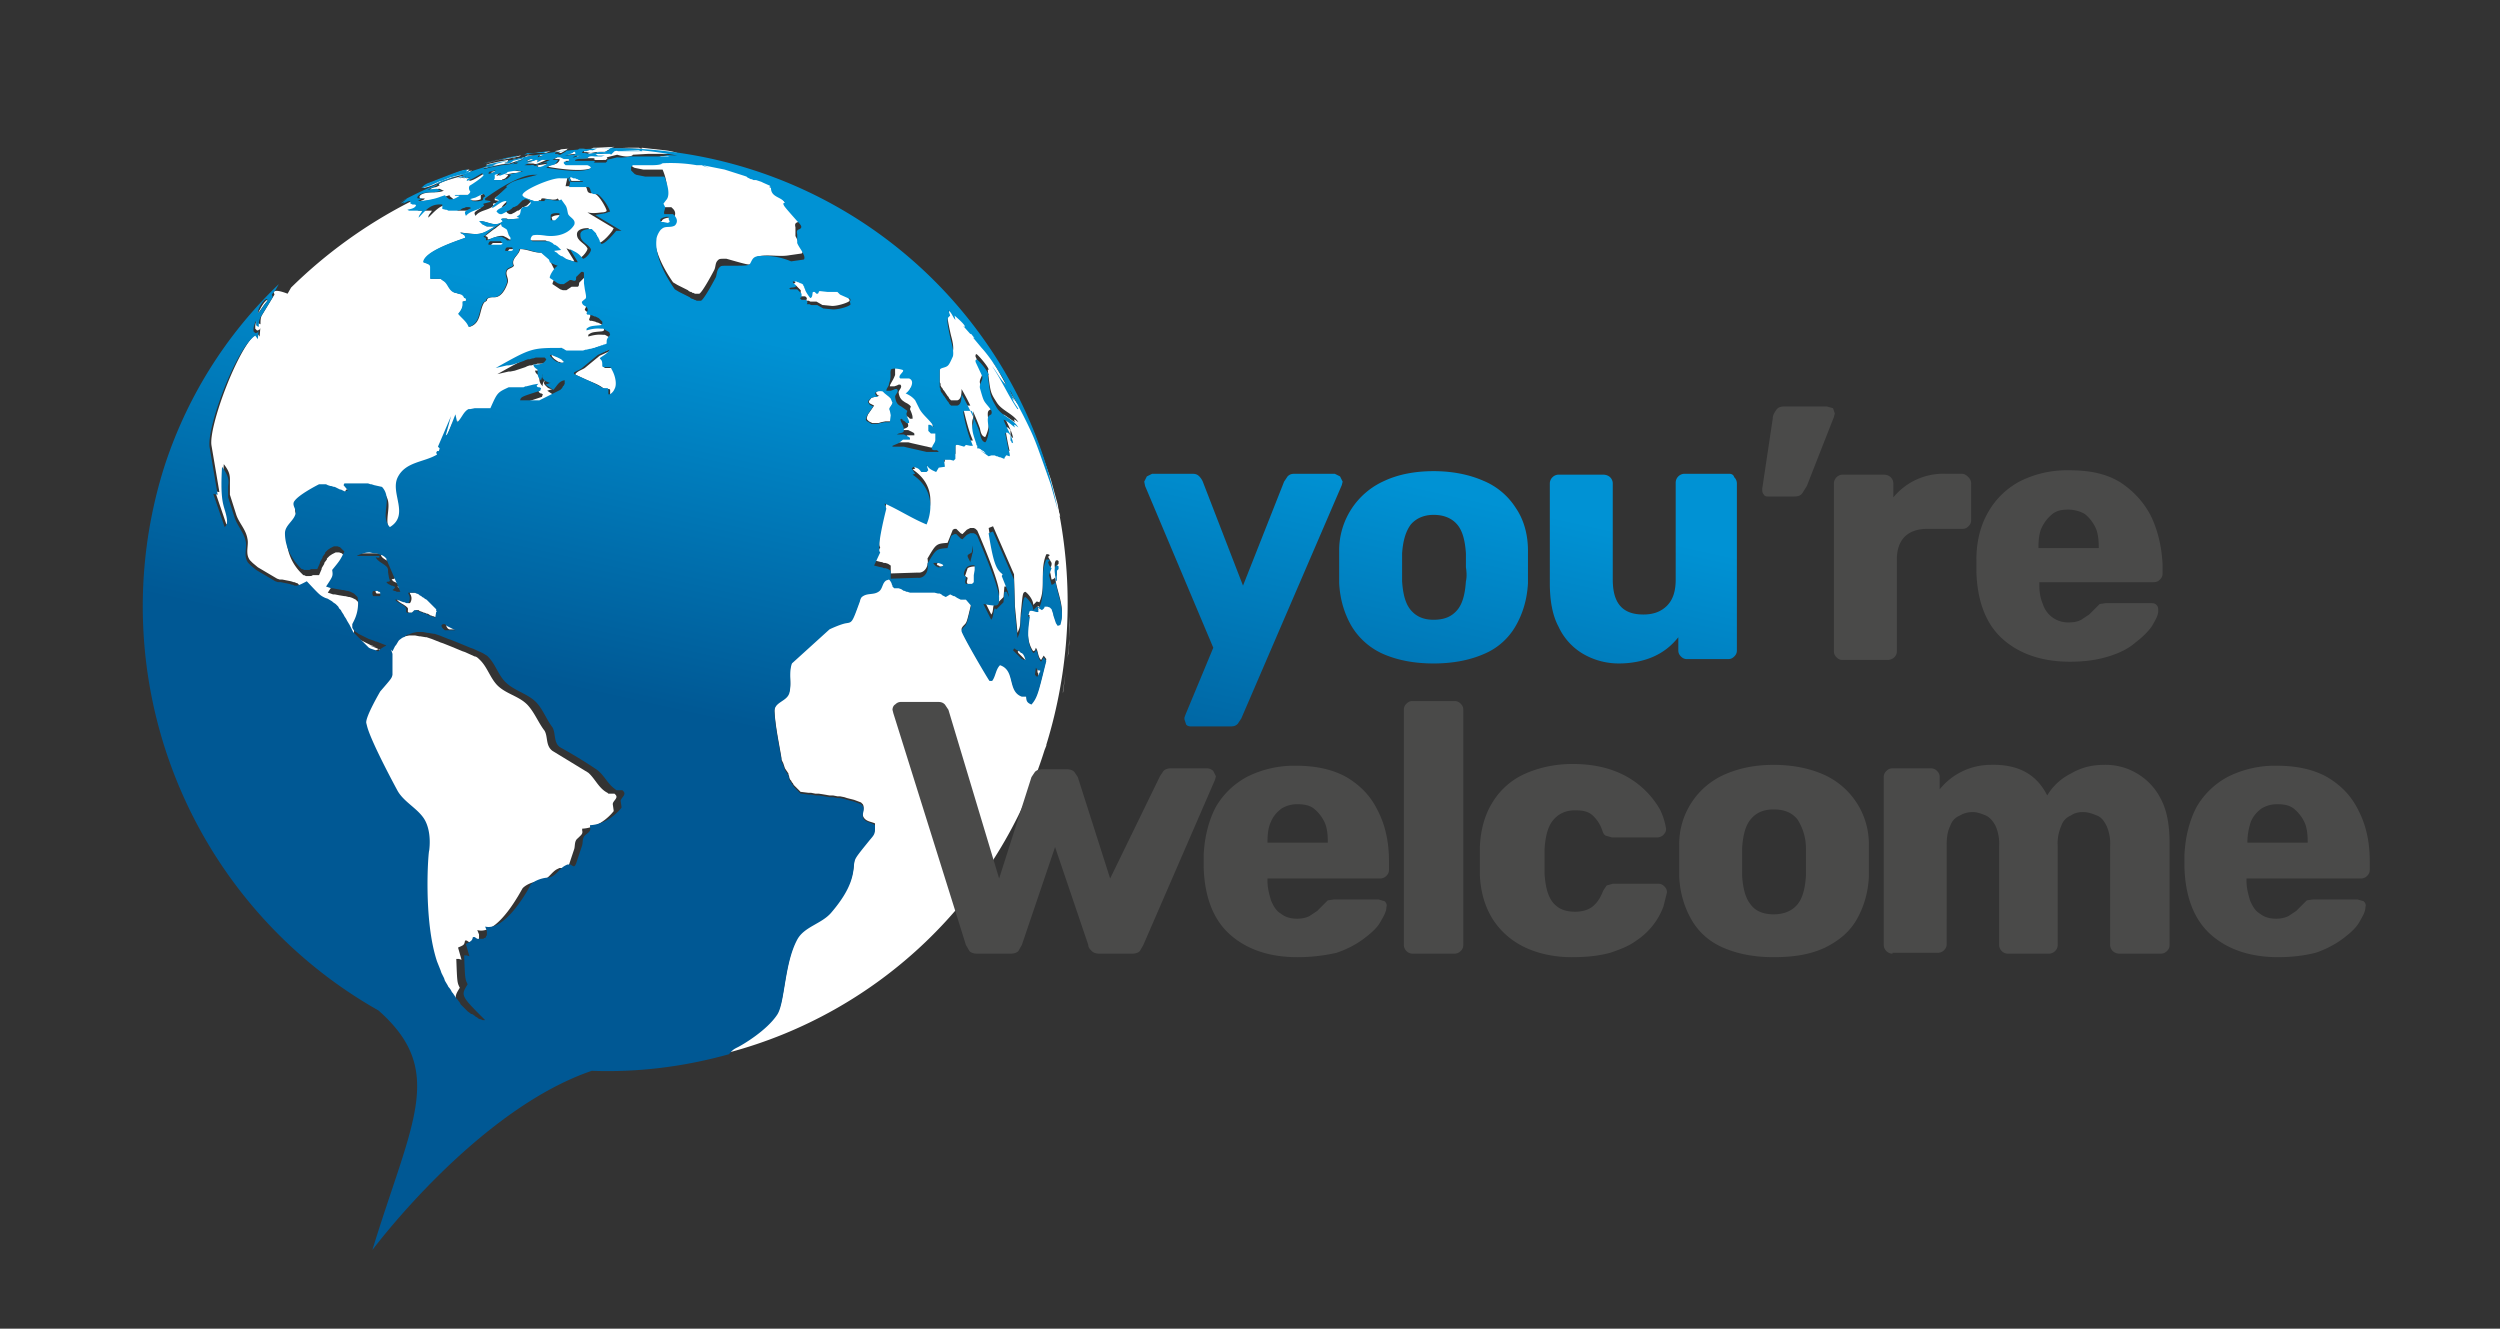 <?xml version="1.0" encoding="UTF-8"?>
<svg xmlns="http://www.w3.org/2000/svg" version="1.0" id="Calque_1" x="0" y="0" viewBox="0 0 286 152" style="enable-background:new 0 0 286 152" xml:space="preserve">
  <rect x="0" y="0" width="286" height="152" fill="#333333" stroke="none"/>
  <style>.st0{fill:none}.st1{fill:#00a0e0}.st2{fill:#fff}.st7{fill:#4a4a49}</style>
  <path class="st0" d="m121.2 58.9.1.2-.1-.2c-.1-.1-.1-.1 0 0zM122.3 67.4l-.1 6.2v-.1c-.6 4.2-.6 4.4-.6 5.6l.3-2.1.3-2.1v.1l.1-1.2v-.2.5l.1-3.5-.1-3.2c0 .1 0 .1 0 0zM118.5 89.2l.3-.8-.6 2 .5-1a27 27 0 0 0 1.2-4.8l-.3.7-.2.5-.9 3.4zM55.5 19.8c-.6.3-1.2.8-1.8.9 0-.3.3-.3.4-.4l-.8.1.3-.2-1 .2.9-.4c-.2 0-3.3.8-3.3 1.1l.1.1-.4.2c-.6.1-.6.2-.7.3h.1l.9-.1h.1l.2.1.2.1h.1c-.4.2-1 .2-1.2.2-1.5 0-1.8.5-1.5.7h.5c-.1.2-.3.2-.5.3h.2c.4 0 1.7-.2 2.6-.5l.6-.2-.1.1.5.4c.5 0 .5 0 1.2-.4H52.5l.1-.1H54s.3-.2.3-.4c-.2-.2-.2-.6 0-.7A25 25 0 0 0 56 20l-.5-.2c0 .1 0 0 0 0zM61.7 17.9l.3-.1h.1l.1-.1.2-.1-.6.1-.1.2zM60.3 17.7h.1l.2-.1-.3.1zM66.8 20.7s-.1-.1 0 0l-.1-.1h-.1l-.1-.1h-.1l-.1-.1h-.1l-.2-.1h-.2l-.2-.1c-.5-.1-.4.3-.3.4l.1.1H66.8c.1.1.1 0 0 0zM63.7 18.7l-.7.2-.2.1-.1.1h.1s3.7.7 4.9.1c.3-.2-.3-.4-.3-.4h-2.5l-.1-.1-.1-.1v-.2h.2c.6 0 .4-.3.3-.3h-.5l-.2-.1-.2-.1h-.4l-.5.3h.6c.1.2-.3.5-.3.5zM63.9 17.4h.2l-.2.1H64.2l.7-.4h-.1l.2-.1h.1l-1.1.1h.2l-.3.1-.5.1h.1l.4.1zM56.9 18.5l-1.3.3 1.3-.3zM56.3 18.5l1.7-.4-.6.2 2-.4.2-.1h-.1c-.4.1-3.2.6-3.9.9l.7-.2z"></path>
  <path class="st0" d="m50.6 20.7 1.1-.4 1.9-.5.4-.3-.5.1.2-.2h-.1c-.7.1-.7.1-4.3 1.5-.3.1-.6.2-.9.6.8-.1 1.5-.5 2.2-.8zM55.2 22.1c-.1 0-.1 0 0 0H55l-.8.4-.7.2h.2l.1.2h.1a2 2 0 0 0 1.1-.1v-.5c.3 0 .2-.2.2-.2zM58.6 18.1s.1 0 0 0c.1 0 .1 0 0 0h.4c0-.1-.4 0-.4 0zM64.8 17.7l1.1-.1.1-.1s-.1 0 0-.1v-.1h-.2l-.5.2-.5.2zM58.3 27.4h.4v-.3l-.2-.3-.2-.6-.1-.1-.5-.3-.1-.3c-.2 0-.9.6-.9.6l-.3.2-.9.7c.3.1.3.1.3.3v.1l.4-.1c.3-.1.9-.4 1.4-.3l.2.1.2.1.3.2zM64.6 41.2l-.2-.1-.2-.1-.2-.1-.5-.2-.2-.1h-.1c-.3 0 .2.5.4.6l.3.2h.1l.2.1h.5v-.1l-.1-.2zM43.9 68v-.5l-.1-.1h-.1l-.1-.1h-.4c-.3 0-.3.5-.1.6H44.1l.1-.1-.3.2zM66.5 17.8h-1.8H66c.1.2.2.2.5 0 0 .1 0 .1 0 0 .1 0 .1 0 0 0zM57.6 27.8H56.4c-.2.1-.3.4-.2.4H57.6l.1-.1-.1-.3c.1.1.1.1 0 0 .1.1.1.1 0 0 .1.1.1.1 0 0 .1.1.1.1 0 0zM58.9 28.5s-.1 0 0 0h-.6c-.2.1-.2.4-.2.4H58.9l.1-.1-.1-.3zM45.6 67.2l.2.1h.1l.2.1h.4c.1-.1-1.4-3.5-1.5-3.5l-.1-.2v-.1l-.2-.2-.3-.2h-.1l-.6-.2H43.4l-.5-.1c-.8 0-1.5.4-1.5.4H44v.2H43.7l-.1-.1c-.1.3.4.6.8.8.6.4.6.5.6 1l.1.6.1.3c-.1.2-.3.1-.4.2l.1.1.1.1.2.1.2.1h.1l.2.1c-.3.3-.2.4-.1.4zM66.4 17.2H66.7l.6-.1h-.7c-.3 0-.2 0-.2.1z"></path>
  <path class="st0" d="M67.3 17.2H68.2 67c-.2 0-.2.2-.2.2h.3l.5.1 1.1-.2H69.5l-.1-.1h.1l.4-.1-.1-.1.2-.1.3-.1-2 .1h.1-.5l-.6.3zM51.8 71.6l-.2-.1-.1-.1-.1-.1h-.2c-.3.1-.1.6.2.7h1.2c-.2.1-.3 0-.8-.4zM50.1 69.7l-.1-.1-.1-.1-.1-.1-.1-.1-.1-.1-.1-.1-.1-.1-.1-.1-.1-.1-.1-.1-.1-.1-.2-.1-.1-.1-.2-.1-.1-.1-.2-.1-.1-.1-.2-.1h-.1l-.1-.1H46.9v.1c.4.6 0 1.1 0 1.1h-.2l-.2-.1h-.1l-.3-.1-.2-.1h-.1l-.1-.1H45.4c.3.4.8.5 1.2.9.2.2-.1.5.2.6h.5l.1-.1.1-.1.1-.1H47.9l.1.1.3.1.2.1h.1l.2.1h.1l.2.1.1.1h.1l.2.1h.1l.2.1h.2l.1-.6V69.7c0 .1 0 0 0 0zM30.2 34.9l.4-.5v-.1c-.4.1-1.1 1.5-1.1 1.6l.7-1zM62.1 17.5h.3l.3-.1.3-.1-1.6.2h.7zM101.8 44.2s.1 0 0 0c.1 0 .1 0 0 0 .1 0 .1 0 0 0h.5l.3-.1.2-.1h.2c.3.3-.3.6-.2.9.1.7.4.9.7 1.1.6.3.6.4.7.5l-.1.3c.1.3.3.6.3 1v.1H104.1l-.1-.1-.1-.1-.4-.2c0 .4.4.8.4 1.2 0 .2-.3.3-.6.4l-.2.1H103.9l.2.1.2.1.2.1.1.1v.2H103.8l-.5.4-.7.3v.1h1.3l.4.1 2.2.5h1.4l-.1-.1-.1-.1h-.4l-.2-.1c0-.4.4-.6.4-1.1v-.7h-.5l-.1-.1-.1-.1-.1-.1v-.7h.2l.2.1.1.1.1.1-.1-.3c-.4-.6-1.1-1.1-1.5-1.8l-.5-1c-.4-.5-.9-.7-1.1-.8.4-.2 1.2-1.4.4-1.7h-1l-.1-.1v-.1c.1-.3.7-.7.3-.8 0 0-1-.3-1.3 0v1.1c-.3.8-.6 1-.6 1.3z"></path>
  <path class="st0" d="m103.4 47.4.3.2c-.1-.2-.2-.2-.3-.2zM99.9 48.4h.6l.3-.1.5-.1h.6c.1-.1.2-.3.1-.8l-.1-.5c-.1-.3-.1-.3.1-.5l.2-.4-.2-.5-.2-.2-.5-.4-.2-.2c-.1 0-1.3-.1-.7.5l.2.1h-.1l-.8.2-.3.4c0 .1 0 .2.2.3l.4.2-.7 1c-.1.3-.2.4-.1.6l.1.1.2.1.4.2zM107.8 64.4h-.5v.1l.1.1.1.1.1.1h.1l.1.1H108.1l.3-.2-.6-.3zM97.1 33.8l-.9-.4-.1-.1-.1-.1-.1-.1h-1.1l-.9-.1c-.2 0-.1.3-.3.3h-.1l-.1-.1-.1-.1h-.2c-.1.2 0 .6-.3.7l-.6-1-.1-.2v-.1l-.1-.1v-.1l-.1-.1-.2-.1h-.1l-.1-.1h-.1l-.2-.1h-.4c0 .3.3.3.4.5-.2.3-.6.1-.8.3l.1.1H91.3l.1.1.1.1.1.1.1.1.1.1v.4l-.2.1.1.1.1.1h.5c.3.2.2.3.1.5H92.7l.2.1h.7l.7.4h.1l1 .1c.7 0 1.9-.4 2-.6l-.1-.4h.1V34c.1.2 0 0-.3-.2.1 0 0 0 0 0zM76.7 25l-.1-.1h-.1c-.2 0-1 .2-.7.5l.1.1h.2l.5.1.2-.1v-.1l-.1-.2V25zM117.1 74.6l-.4-.2-.1-.1h-.1c-.1 0-.2.1-.1.2l.1.1.1.1.1.1.1.1.1.1.1.1.1.1.1.1.1.1.1.1h.1l.1.1h.2l-.3-.7-.4-.3zM118.8 77.3l.1.1h.1l.3-.6v-.1h-.2l-.1-.1-.1-.2h-.1c-.1.1-.2.5 0 .7-.1.1 0 .2 0 .2z"></path>
  <path class="st0" d="M91.8 28.5c-.2-.5-.6-.9-.8-1.5v-1c-.1-.4.1-.5.3-.6.4-.2.2-.4-.3-.9-1.5-1.7-1.5-1.7-1.6-2l.1-.1h.1c-.4-.7-1.6-.6-1.6-1.7l-.2-.1.1-.1h.1l-.9-.4-.2-.1-.3-.1-.3-.1H86l-.2-.1h-.1l-.2-.1-.2-.1-.1-.1-.3-.1-2.2-.7-1-.2-1.5-.3.7.3-.6-.2-.2-.1H79.5c-2.3-.4-4.2-.2-4.2-.2H75.6c-.3.2-1 .2-1.4.2h-2l-.1.1-.1.1v.4l.1.1.1.1.1.1.1.1.2.1 1 .2H75.8s.9 2 .2 2.7l-.3.4.2.4c0 .3-.2.5-.1.8H76.8l.1.1c.7.6.1 1.2.1 1.2-.5.3-1.1.1-1.5.4-.2.2-.6.8-.6 1.2 0 .2-.4 2.1 2.1 5.7l.5.3.2.1.2.1.2.1.2.1.2.1.2.1.1.1.2.1h.1l.1.1h.1l.2.1h.5c.4-.2 1.7-2.7 1.7-2.7.2-.4.1-.8.4-1.1.2-.2.2-.2 1-.2 2.4 0 2.4 0 2.6-.4.2-.4.3-.6.8-.7 1.1-.2 2.3.1 3.4-.1l1.4-.2c.4.8.6.7.5.3zM111.4 64.3l.3-1.2v-.7l-.1.6-.2.3-.1.1v.2c-.2.1.1.7.1.7zM111.5 64.7c-.2 0-.6 0-.9.2l-.3.9c.1.1.3.1.2.3l-.1.5.1.2h.7l.1-.1.1-.1v-.8l.1-.6c.2-.4.1-.4 0-.5zM61.8 18.6l.9-.4.2-.1H62l-.2.1-.4.2.1-.2.1-.1H61.3l-.2.1h.1l-.9.1h.1l-.1.1h.7l-1 .3h1c.3.1.3.1.8-.1zM60.3 17.8h1.3-.1c-.9 0-1.6.2-1.8.3h.1l.5-.3c-.1 0-.1 0 0 0z"></path>
  <path class="st0" d="m60 18-1.3.3c-.1.1-.3.3-1.1.3h.1c.1-.1.5 0 .4-.3 0 0-2.4.4-2.5.6l1.2-.2-.5.2h.3l.5-.1-1.6.3c-.2 0-.2.1-.1.1h.2l.3-.1 1.5-.3.9-.1 1.2-.4.2-.1h-.2l-.9.3c.6-.1 1.1-.2 1.4-.5zM61.2 18.1h-.3l-.4.2H60.8l.3-.1c.2 0 .2-.1.1-.1.1 0 .1 0 0 0zM59.6 19.6s-.1 0 0 0c-.1 0-.1 0 0 0h-.2l-.6-.1a5 5 0 0 0-1.2.2h.1c.1.1 0 .1 0 .1l-.8.3h-.1c0-.1.2-.1.2-.3l-.7.2v.4l-.1.2h1.2l.1-.1h.1l.2-.1.3-.3V20h-.4l1-.2c.5 0 .9-.1.9-.2zM59.5 18.7h-.2l-.5.2.7-.2zM68.8 24.3c.4 0 .6-.1.6-.2 0-.2-.8-1.7-1.3-1.9l-.2-.1h-.4l-.2-.1c-.2-.2-.1-.6-.4-.7h-2.2l.2-.9-.1-.1H63.7c-1.1-.1-4.7 1.5-4.3 2l.1.1.1.1h.1l.1.1h.1l.5.2h.1l.2.1H61.9c0-.2 0-.3.9-.1.7.1.9 0 1-.1l.5.7c.2.3.2.7.3 1 .2.4.8.6.7 1.2 0 0-.6 1.4-2.7 1.3-.6 0-1.2-.2-1.9-.1-.3.1-.4.5-.4.5l.1.1.1.1H62.4l.2.1.2.1.2.2h.1l.3.2.1.1.3.3-.8.1.1.1.2.1.2.2.3.2h.1l.3.2.3.2h.1l.3.1.3.1.3.1h.2l-.1-.2-.8-1.3c.8.3 1 .5 1.4 1l.1.1c.3 0 1-.9.9-1.1-.3-.6-1.2-.8-1.2-1.6 0-.7 1.1-.7 1.1-.7h.2l.1.1.1.1.1.1.1.1.1.1v.1l.1.1v.1l.1.1.1.2.1.2v.1l.1.1v.1l.1.1c.5.1 1.7-1.4 1.7-1.5l.1-.2-3-1.8c.6.1.7.1 1.6 0zM72.4 17.7l1.8-.1h-.1 2.5l-.8-.2 1.7.1a7 7 0 0 0-1.4-.3l-2.7-.3.1.1h-.2l-.2-.1H70.8 71.7h-.5l2.4.1h-3.3l-.4.4-.1-.1H68.1l.3.2h.8l-.4.1H68c-.7-.2-.8 0-.8.2-.4.1-.9 0-1.4.2v.1h2.1l.2.1-.2.1H69.3l.1-.1.1-.1-.1-.1 1.2-.3c1.3.4 1.8.1 1.8 0z"></path>
  <path class="st0" d="M63.3 25.4c.1 0 .1 0 0 0h.4l.1-.1.1-.1.1-.1.1-.1.1-.2v-.2h-.1s-.7 0-.9.2c-.2-.1 0 .4.1.6zM70.2 42.2l-.2-.1H69.2l-.1-.1v-.2c0-.4-.1-.5-.2-.6-.1-.1-.1-.1 0-.2l.3-.2c.5-.3.7-.6.7-.7l-1.3.6-1.7 1.4c-.3.2-.7.3-1 .6-.1.1-.1.1 0 .2l1.3.6c.7.3 1.3.5 1.8.9l.2.1h.5l.1.1v.6c.2 0 .6-.3.7-.6.2-.5.1-1.5-.2-2.1l-.1-.3zM57 19.5h-.1l-.8.2h.2l-.1.1.7-.2c.1 0 .2 0 .1-.1zM62.8 18.7c-.1 0-.1 0 0 0l-1.2.2c-.1 0-.2.1 0 .2l.1.1H62l.3-.1.5-.4z"></path>
  <path class="st1" d="M119.9 56.8c.6.7.9 1.4 1.2 2-.2-.7-.6-1.3-1.2-2zM119.7 85.3l-.2.5.2-.5z"></path>
  <path class="st2" d="M86.1 30c.2-.4.3-.6.8-.7 1.1-.2 2.3.1 3.4-.1l1.4-.2s.2-.1.1-.4L91 27v-1c-.1-.4 0-.5.3-.6.4-.2.2-.4-.3-.9-1.5-1.7-1.5-1.7-1.6-2l.1-.1h.1c-.4-.7-1.6-.6-1.6-1.7l-.2-.1.1-.1h.1l-.9-.4-.2-.1-.3-.1-.3-.1H86l-.2-.1h-.1l-.2-.1-.2-.1-.1-.1-.3-.1-2.2-.7-1-.2-1.5-.3.7.3-.6-.2-.2-.1H79.5c-2.3-.4-4.2-.2-4.2-.2H75.6c-.3.2-1 .2-1.4.2h-2l-.1.1-.1.1v.4l.1.1.1.1.1.1.1.1.2.1 1 .2H75.8s.9 2 .2 2.7l-.3.4.2.4c0 .3-.2.5-.1.8H76.8l.1.1c.7.6.1 1.2.1 1.2-.5.3-1.1.1-1.5.4-.2.2-.6.8-.6 1.2 0 .2-.4 2.1 2.1 5.7l.5.3.2.1.2.1.2.1.2.1.2.1.2.1.1.1.2.1h.1l.1.1h.1l.2.1h.5c.4-.2 1.7-2.7 1.7-2.7.2-.4.1-.8.4-1.1.2-.2.2-.2 1-.2 2.8.8 2.8.8 3 .4zM66.8 20.7s-.1-.1 0 0l-.1-.1h-.1l-.1-.1h-.1l-.1-.1h-.1l-.2-.1h-.2l-.2-.1c-.5-.1-.4.3-.3.4l.1.1H66.8c.1.1.1 0 0 0zM63.7 18.7l-.7.2-.2.1-.1.1h.1s3.7.7 4.9.1c.3-.2-.3-.4-.3-.4h-2.5l-.1-.1-.1-.1v-.2h.2c.6 0 .4-.3.3-.3h-.5l-.2-.1-.2-.1h-.4l-.5.3h.6c.1.2-.3.5-.3.5zM58.3 27.4h.4v-.3l-.2-.3-.2-.6-.1-.1-.5-.3-.1-.3c-.2 0-.9.6-.9.6l-.3.2-.9.7c.3.1.3.1.3.3v.1l.4-.1c.3-.1.9-.4 1.4-.3l.2.1.2.1.3.2zM91.7 32.1l-.2-.1h-.1l-.1-.1h-.1l-.2-.1h-.4c0 .3.3.3.4.5-.2.3-.6.1-.8.3l.1.1H91.1l.1.1.1.1.1.1.1.1.1.1v.4l-.2.1.1.1.1.1h.5c.3.2.2.3.1.5H92.5l.2.1h.7l.7.4h.1l1 .1c.7 0 1.9-.4 2-.6l-.1-.4h.1v-.1c0-.1-.1-.4-.3-.5l-.1-.1-.9-.4-.1-.1-.1-.1-.1-.1h-1.1l-.9-.1c-.2 0-.1.3-.3.3h-.1l-.1-.1-.1-.1h-.2c-.1.2 0 .6-.3.7l-.6-1-.1-.2V32l-.1-.1v-.1c.2.4.1.4 0 .3.1 0 .1 0 0 0zM51.8 71.6l-.2-.1-.1-.1-.1-.1h-.2c-.3.1-.1.6.2.7h1.2c-.2.1-.3 0-.8-.4zM61.2 18.1h-.3l-.4.2H60.8l.3-.1c.2 0 .2-.1.1-.1.1 0 .1 0 0 0zM60.3 17.7h.1l.2-.1-.3.1zM62.1 17.5h.3l.3-.1.3-.1-1.6.2h.7zM60.3 17.8h1.3-.1c-.9 0-1.6.2-1.8.3h.1l.5-.3c-.1 0-.1 0 0 0zM61.7 17.9l.3-.1h.1l.1-.1.2-.1-.6.1-.1.2zM59.5 18.7h-.2l-.5.2.7-.2zM59.6 19.6s-.1 0 0 0c-.1 0-.1 0 0 0h-.2l-.6-.1a5 5 0 0 0-1.2.2h.1c.1.1 0 .1 0 .1l-.8.3h-.1c0-.1.2-.1.2-.3l-.7.2v.4l-.1.2h1.2l.1-.1h.1l.2-.1.3-.3V20h-.4l1-.2c.5 0 .9-.1.9-.2zM56.3 18.5l1.7-.4-.6.2 2-.4.2-.1h-.1c-.4.1-3.2.6-3.9.9l.7-.2zM55.2 22.1c-.1 0-.1 0 0 0H55l-.8.4-.7.2h.2l.1.2h.1a2 2 0 0 0 1.1-.1v-.5c.3 0 .2-.2.2-.2zM57 19.5h-.1l-.8.2h.2l-.1.1.7-.2c.1 0 .2 0 .1-.1zM63.3 25.4c.1 0 .1 0 0 0h.4l.1-.1.1-.1.1-.1.1-.1.1-.2v-.2h-.1s-.7 0-.9.2c-.2-.1 0 .4.1.6zM72.4 17.7l1.8-.1h-.1 2.5l-.8-.2 1.7.1a7 7 0 0 0-1.4-.3l-2.7-.3.1.1h-.2l-.2-.1H70.8 71.7h-.5l2.4.1h-3.3l-.4.4-.1-.1H68.1l.3.2h.8l-.4.1H68c-.7-.2-.8 0-.8.2-.4.1-.9 0-1.4.2v.1h2.1l.2.1-.2.1H69.3l.1-.1.1-.1-.1-.1 1.2-.3c1.3.4 1.8.1 1.8 0z"></path>
  <path class="st2" d="m61.8 18.6.9-.4.2-.1H62l-.2.1-.4.2.1-.2.1-.1H61.3l-.2.1h.1l-.9.1h.1l-.1.1h.7l-1 .3h1c.3.1.3.1.8-.1zM68.8 24.3c.4 0 .6-.1.6-.2 0-.2-.8-1.7-1.3-1.9l-.2-.1h-.4l-.2-.1c-.2-.2-.1-.6-.4-.7h-2.2l.2-.9-.1-.1H63.7c-1.1-.1-4.7 1.5-4.3 2l.1.1.1.1h.1l.1.1h.1l.5.2h.1l.2.1H61.9c0-.2 0-.3.9-.1.7.1.9 0 1-.1l.5.7c.2.3.2.7.3 1 .2.4.8.6.7 1.2 0 0-.6 1.4-2.7 1.3-.6 0-1.2-.2-1.9-.1-.3.1-.4.5-.4.5l.1.1.1.1H62.4l.2.1.2.1.2.2h.1l.3.2.1.1.3.3-.8.1.1.1.2.1.2.2.3.2h.1l.3.2.3.2h.1l.3.1.3.1.3.1h.2l-.1-.2-.8-1.3c.8.3 1 .5 1.4 1l.1.1c.3 0 1-.9.9-1.1-.3-.6-1.2-.8-1.2-1.6 0-.7 1.1-.7 1.1-.7h.2l.1.1.1.1.1.1.1.1.1.1v.1l.1.1v.1l.1.1.1.2.1.2v.1l.1.1v.1l.1.1c.5.1 1.7-1.4 1.7-1.5l.1-.2-3-1.8c.6.1.7.1 1.6 0zM58.6 18.1s.1 0 0 0c.1 0 .1 0 0 0h.4c0-.1-.4 0-.4 0zM76.7 25l-.1-.1h-.1c-.2 0-1 .2-.7.5l.1.1h.2l.5.1.2-.1v-.1l-.1-.2V25zM63.9 17.4h.2l-.2.1H64.2l.7-.4h-.1l.2-.1h.1l-1.1.1h.2l-.3.1-.5.1h.1l.4.1zM62.8 18.7c-.1 0-.1 0 0 0l-1.2.2c-.1 0-.2.1 0 .2l.1.1H62l.3-.1.5-.4zM66.5 17.8h-1.8H66c.1.2.2.2.5 0 0 .1 0 .1 0 0 .1 0 .1 0 0 0zM64.8 17.7l1.1-.1.1-.1s-.1 0 0-.1v-.1h-.2l-.5.2-.5.2zM66.4 17.2H66.7l.6-.1h-.7c-.3 0-.2 0-.2.1z"></path>
  <path class="st2" d="M67.3 17.2H68.2 67c-.2 0-.2.2-.2.2h.3l.5.1 1.1-.2H69.5l-.1-.1h.1l.4-.1-.1-.1.2-.1.3-.1-2 .1h.1-.5l-.6.3zM121.3 59.1l-.4-1.4.2 1.2.2.2z"></path>
  <path class="st2" d="m119.5 85.8.2-.5v-.1a54.9 54.9 0 0 0 1.5-26.3l-.2-1.2-.8-2.9c-1.8-5.1-1.8-5.2-3.1-7.8l-1.4-2.7-.2-.3.6 1.3-.3-.4c.1.5.5.9.7 1.3h-.1c-1.1-1.6-1.8-3.3-2.9-4.9.6.7.9 1.5 1.6 2.1-.1-.4-1.7-2.9-2.8-4.2l-1-1.2.2.1-.4-.5h-.1l-.8-.9.2.1c0-.3-1.1-1.3-1.2-1.3l.1.5c-.4-.3-.5-.8-.8-1.1l.2.6c-.3.3-.3.3-.3.5-.1.3.4 2.4.4 2.4.4 1.4.2 1.8.2 1.8-.5 1-.5 1-1.2 1.3-.3.1-.3.2-.3.5v1.7l.1.2v.2l.1.2.1.1.1.2.1.1.2.3.2.3.1.1.1.2.1.1.1.1h.7c.5-.1.5-.9.5-1.3a28 28 0 0 1 2.1 4.5c.1.5.2.9.6 1 .1-.1.5-1.1.4-1.7-.2-1.3-.1-1.3.3-1.5.1-.3.1-.4-.5-1.1-.4-.5-.4-.5-.8-1.9-.1-.5.5-.9.2-1.5l-.7-1.5v-.2l.1-.1c.3.2 1.4 1.5 1.4 1.8h-.1c.3 2.6.3 2.6 1 3.7.6 1 1.9 1.3 2.5 2.3l-.4-.3h-.1l.1.3-1.3-.9c.3.9.9 1.7 1.1 2.7l-.2-.1v-.1l-.1-.1v-.6l-.1-.1-.1-.1-.1-.1h-.2l-.1.1a39.7 39.7 0 0 0 .5 2.6l-.3-.1h-.1l-.2.3v.1l-.5-.2h-.1l-.2-.1h-.1l-.2-.1h-.4l-.3.1-1-.7.7.4-.1-.1-.1-.1-.1-.1-.2-.1-.1-.1-.2-.1h-.2V50.4l-.1-.1v-.1l-.1-.3c-.3-.6-.5-1.5-.3-2 .1-.2 0-1.4-.2-1.5H110.3l-.1.1v.1c0 .2.5 2.3.9 3.3l.2.5h-.3l-.5-.1-.2.2-.7-.2h-.2l-.1.1v1.5l-.2.2-.4-.1h-.7l.1.8-.7.1-.3.5c-.8-.3-.9-.4-1.1-.8l.2.6-.2.2h-.6c-.3-.4-.3-.4-.9-.6l-.2.2.4.6-.3.1c3.3 2.2 1.6 5.6 1.6 5.7-1.7-.7-3.1-1.7-4.8-2.4l.2.6s-1.2 4.6-.7 5l-.7 1.5.8.2h.1l.2.1h.2l.3.1.3.2v.9l3.1-.1c.8.1 1.3-.8 1.1-1.6 1-1.7 1-1.7 2.3-1.8l.6-1.5.2-.1h.2l.1.1.1.1.1.1.1.1.1.1.2.1.2-.2.1-.1.2-.2.2-.1.2-.1h.4l.2.1.2.2s2.5 5.7 2.5 7.1c0 1-.1 1-1.8.7l.9 1.8c.3-.4.1-.9.4-1.3l.2.1.8-.8.1-1.2h.3l.2.6c0-.4 0-.4-.8-2.4l.1-.2c-.5-.5-1-.8-1.6-4.7l.5-.2 2.4 5.5.1 3.6.3 3.1.2-.5c.2-.6.1-1.3.2-2 .2-2.1.2-2.1.5-2.2.3.2.9.9.9 1.5l.4-.4.3.1c.8-1.8 0-3.7.8-5.5h.2l.2.1-.2.2.4.7c0 .3 0 .3-.3.8.2.3.2.7.3 1.1 1-.2 0-1.5.5-2.2h.2l.1.1V64.5l-.2.2v1.1l-.2.2c.2 1.8 1.2 3.4.6 5.3l-.3.1-.2-.3-.1-.3-.1-.3-.1-.3v-.1l-.1-.3-.1-.3-.2-.2-.3-.1h-.3l-.3.4-.5-.3.1.5c-.4.2-.7-.1-1-.1l-.2.6.2.1c-.2 1-.5 2.8.4 4.1l.2-.1.1-.3c.3.4.2 1 .6 1.4l.3-.5.3.4c-.9 3.6-1 4.2-1.7 5-.5-.2-.5-.3-.6-.9h-.5c-1.7-.6-.7-3.1-2.5-3.6-.5.5-.5 1.2-.9 1.8h-.3c-.3-.4-3.1-5.1-3.2-5.7 0-.2.2-.4.3-.5.3-.3.3-.3.8-2.4a5 5 0 0 0-.6-.7h-.6l-.2-.1-.2-.1-.3-.2h-.1l-.4-.2-.5.3-.4-.2-.1-.1-.2-.1h-.2l-.4-.1h-2.8l-.3-.1h-.1l-.2-.1h-.1l-.3-.2-.3-.1h-.5l-.1-.1-.1-.1v-.1l-.1-.2v-.1l-.2-.3-.1-.1-.3.1c-.5.3-.4 1-.9 1.3-.6.4-1.4.1-1.9.6-.2.1-.2.5-.3.7-.8 2.2-.8 2.2-1.5 2.3-.6.1-1.8.5-1.9.7l-4.3 3.9c-.5 1.1 0 2.3-.3 3.4-.3.9-1.7 1-1.7 2.2.1 1.8.5 3.6.8 5.4v.2l.2.4.1.3.1.3.2.3.2.3v.1l.1.3v.1l.1.2.1.1.1.2.1.1.1.2.1.1.1.1.1.1.1.1.1.1.1.1.1.1.1.1h.1l.8.1h.3l.5.1h.4l.6.1.6.1h.4l.5.1h.3l.5.1.3.1.8.2.8.3.2.2c.3.5-.2 1 .1 1.5.3.5.9.5 1.3.7 0 1 0 1-.6 1.7-1.7 2.1-1.7 2.1-1.8 2.8-.1 1.1-.2 2.7-2.6 5.5-1.1 1.3-3.1 1.6-3.9 3.1-1.5 2.8-1.4 7.3-2.3 8.6-1.2 1.8-4 3.4-4.5 3.7-.4.2-.6.3-1 .8a51.8 51.8 0 0 0 36.1-34.6z"></path>
  <path class="st2" d="M122.3 73.5v.2l-.1 1.2v-.1l-.3 2.1c.4-2.6.4-3.2.5-5.4v-1l-.1 3.5v-.5zM122.4 70.3v-.8.3V67.6v3.1-.6.2zM121.6 79.3l.3-2.3-.3 2.1v.2zM99.4 48.2l.2.1.2.1H100.5l.3-.1.5-.1h.6c.1-.1.2-.3.1-.8l-.1-.5c-.1-.3-.1-.3.1-.5l.2-.4-.2-.5-.2-.2-.5-.4-.2-.2c-.1 0-1.3-.1-.7.5l.2.1h-.1l-.8.2-.3.4c0 .1 0 .2.2.3l.4.2-.7 1c-.1.3-.2.4-.1.6l.2.2zM56.9 18.5l-1.3.3 1.3-.3zM116.4 74.5l.1.2.1.1.1.1.1.1.1.1.1.1.1.1.1.1.1.1h.1l.1.1h.2l-.3-.7-.2-.2-.4-.2-.1-.1h-.1c-.1 0-.2.1-.1.2l-.1-.1zM110.7 66.1l-.1.5.1.2h.7l.1-.1.1-.1v-.8l.1-.6-.1-.4c-.2 0-.6 0-.9.2l-.3.9.3.2zM107.2 64.6s.1 0 0 0l.1.1h.1l.1.1H107.8l.3-.2-.3-.3h-.5v.1c-.2.1-.1.2-.1.2zM111.4 64.3l.3-1.2v-.7l-.1.6-.2.3-.1.1v.2c-.2.1.1.7.1.7zM118.8 77.3l.1.1h.1l.3-.6v-.1h-.2l-.1-.1-.1-.2h-.1c-.1.1-.2.5 0 .7-.1.1 0 .2 0 .2zM50.6 20.7l1.1-.4 1.9-.5.4-.3-.5.1.2-.2h-.1c-.7.1-.7.1-4.3 1.5-.3.1-.6.2-.9.6.8-.1 1.5-.5 2.2-.8zM60 18l-1.3.3c-.1.1-.3.3-1.1.3h.1c.1-.1.5 0 .4-.3 0 0-2.4.4-2.5.6l1.2-.2-.5.2h.3l.5-.1-1.6.3c-.2 0-.2.1-.1.1h.2l.3-.1 1.5-.3.9-.1 1.2-.4.2-.1h-.2l-.9.3c.6-.1 1.1-.2 1.4-.5z"></path>
  <path class="st2" d="M55.5 19.8c-.6.3-1.2.8-1.8.9 0-.3.3-.3.4-.4l-.8.1.3-.2-1 .2.9-.4c-.2 0-3.3.8-3.3 1.1l.1.1-.4.2c-.6.1-.6.2-.7.3h.1l.9-.1h.1l.2.1.2.1h.1c-.4.2-1 .2-1.2.2-1.5 0-1.8.5-1.5.7h.5c-.1.2-.3.2-.5.3h.2c.4 0 1.7-.2 2.6-.5l.6-.2-.1.1.5.4c.5 0 .5 0 1.2-.4H52.5l.1-.1H54s.3-.2.3-.4c-.2-.2-.2-.6 0-.7A25 25 0 0 0 56 20l-.5-.2c0 .1 0 0 0 0zM58.9 28.5s-.1 0 0 0h-.6c-.2.1-.2.4-.2.4H58.9l.1-.1-.1-.3zM57.6 27.8H56.4c-.2.1-.3.4-.2.4H57.6l.1-.1-.1-.3c.1.1.1.1 0 0 .1.1.1.1 0 0 .1.1.1.1 0 0 .1.1.1.1 0 0zM43.9 68v-.5l-.1-.1h-.1l-.1-.1h-.4c-.3 0-.3.5-.1.6H44.1l.1-.1-.3.2zM103.4 47.4l.3.2c-.1-.2-.2-.2-.3-.2zM70.2 42.2l-.2-.1H69.2l-.1-.1v-.2c0-.4-.1-.5-.2-.6-.1-.1-.1-.1 0-.2l.3-.2c.5-.3.7-.6.7-.7l-1.3.6-1.7 1.4c-.3.2-.7.3-1 .6-.1.1-.1.1 0 .2l1.3.6c.7.3 1.3.5 1.8.9l.2.1h.5l.1.1v.6c.2 0 .6-.3.7-.6.2-.5.1-1.5-.2-2.1l-.1-.3z"></path>
  <path class="st2" d="M101.8 44.2s.1 0 0 0c.1 0 .1 0 0 0 .1 0 .1 0 0 0h.5l.3-.1.2-.1h.2c.3.3-.2.6-.2.9.1.7.4.9.7 1.1.6.3.6.4.7.5l-.1.3c.1.3.3.6.3 1v.1H104.1l-.1-.1-.1-.1-.4-.2c0 .4.4.8.4 1.2 0 .2-.3.3-.6.4l-.2.1H103.9l.2.1.2.1.2.1.1.1v.2H103.8l-.5.4-.7.3v.1h1.3l.4.1 2.2.5h1.4l-.1-.1-.1-.1h-.4l-.2-.1c0-.4.4-.6.4-1.1v-.7h-.5l-.1-.1-.1-.1-.1-.1v-.7h.2l.2.1.1.1.1.1-.1-.3c-.4-.6-1.1-1.1-1.5-1.8l-.5-1c-.4-.5-.9-.7-1.1-.8.4-.2 1.2-1.4.4-1.7h-1l-.1-.1v-.1c.1-.3.7-.7.3-.8 0 0-1-.3-1.3 0v1.1c-.3.8-.6 1-.6 1.3zM30.2 34.9l.4-.5v-.1c-.4.1-1.1 1.5-1.1 1.6l.7-1zM45.6 67.2l.2.1h.1l.2.1h.4c.1-.1-1.4-3.5-1.5-3.5l-.1-.2v-.1l-.2-.2-.3-.2h-.1l-.6-.2H43.4l-.5-.1c-.8 0-1.5.4-1.5.4H44v.2H43.7l-.1-.1c-.1.3.4.6.8.8.6.4.6.5.6 1l.1.6.1.3c-.1.2-.3.1-.4.2l.1.1.1.1.2.1.2.1h.1l.2.1c-.3.3-.2.4-.1.4zM50.1 69.7l-.1-.1-.1-.1-.1-.1-.1-.1-.1-.1-.1-.1-.1-.1-.1-.1-.1-.1-.1-.1-.1-.1-.2-.1-.1-.1-.2-.1-.1-.1-.2-.1-.1-.1-.2-.1h-.1l-.1-.1H46.9v.1c.4.6 0 1.1 0 1.1h-.2l-.2-.1h-.1l-.3-.1-.2-.1h-.1l-.1-.1H45.4c.3.4.8.5 1.2.9.2.2-.1.5.2.6h.5l.1-.1.1-.1.1-.1H47.9l.1.1.3.1.2.1h.1l.2.1h.1l.2.1.1.1h.1l.2.1h.1l.2.1h.2l.1-.6V69.7c0 .1 0 0 0 0zM64.6 41.2l-.2-.1-.2-.1-.2-.1-.5-.2-.2-.1h-.1c-.3 0 .2.5.4.6l.3.2h.1l.2.1h.5v-.1l-.1-.2z"></path>
  <path class="st2" d="m31.3 33.4.1.3L30 36c-.2.3-.2.7-.2 1.1l-.2-.1-.1-.1v-.5s-.3.5-.3 1v.2l.1.1.1.1h.1l.2-.1.1-.2v-.2l-.1 1.2-.3-.4c-2.1 1.4-5.6 10.8-5.2 12.9l.9 5.3-.5-.1 1.3 3.8c.3-.2.5-.4 0-2-.2-.7-.5-1.5-.3-4.9.8 1 .7 1.5.7 2.2v1.3l.7 2.2c.3 1 1.1 1.7 1.3 2.8.2.8-.3 1.7.3 2.5l.3.3.6.5 2.2 1.3.3.1H32.3l.5.1.5.1.3.1h.1l.2.1h.1l.2.2c1.5 1.6 1.5 1.6 2.1 1.9l.3.1.5.3.1.1.3.2.1.1.2.2.1.2.2.2.1.2.2.3.1.2.2.3.1.2.3.5.1.2.1.2.1.2.1.2.2.2.2.2.2.2.2.2.2.2.2.2.2.2.2.2.2.2.2.1.3.1.3.1.2.1h.1l.3-.3.3-.2.2-.1h.2l.2.1.1.1.1.1v.1l.1.2.1.3V77.6c0 .4 0 .4-1.4 1.9 0 0-1.7 2.9-1.6 3.6l.1.4c.6 1.8 3.5 7.3 3.5 7.4.8 1.2 2.1 1.8 2.9 3 .6.9.9 2.2.7 3.8 0 .1-.6 7.8.9 12.7l.4 1 .1.3.3.6.1.3.3.5.1.2.4.6.1.1.4.6.1.1.3.4.1.2.3.3.1.1.3.3.1.1.4.3h.1l.3.2.1.1.2.1.1.1.2.1h.1l.2.1H54.6c-2.8-2.8-2.8-2.8-2-4.1-.3-.6-.3-.6-.4-3.3H52.5l.3.1-.4-1.4c.7-.3.7-.3.8-.8h.2l.3.2H54.4l.1-.1h.1l.1-.1v-.1l.1-.1v-.5l-.2-.5c2.4.7 5.1-4.7 5.2-4.8.6-.6 1.6-.8 2-.8.9-.1 1.3-1.1 2-1.4l.2-.1h.4l.1.1.2.1h.1l.1-.1.1-.2.7-2.1c.1-.4 0-.9.4-1.2.4-.4.6-.5.5-.9v-.2c2.2-.1 3.6-2 3.6-2v-.1l-.1-.7c0-.4.7-.7.3-1.1l-.1-.1h-.7l-.1-.1c-1-.5-1.4-1.6-2.2-2.3l-4.1-2.5c-.8-.6-.5-1.6-.9-2.3-.7-.9-1.1-2-1.9-2.9-1-1.1-2.6-1.3-3.6-2.4-.8-.9-1.1-2.1-2-2.9-.1-.1-.3-.3-.5-.3l-1.1-.5-.3-.1-1.2-.5-1-.4-.3-.1-1-.4-.6-.2h-.1l-.6-.1H48l-.5-.1h-.7l-.5.1-.5.2h-.1l-.4.3h-.1l-.4.3-.1.1-.3.5-.1.1-.3.6-.3-.3-.1-.1-.3-.2-.1-.1-.5-.2-.5-.2h-.1l.9.2-.3-.1-.3-.1-.2-.1-.2-.1-.2-.1-.2-.1-.2-.1-.2-.1-.1-.1-.2-.1-.1-.1-.1-.1-.1-.1-.1-.2v-.4l.2-.4c.7-1.4.4-2.7.4-2.7l-.3-.3-.1-.1-.4-.2-.3-.1h-.1l-.4-.1h-.1l-.6-.1-.5-.1h-.2l-.3-.1-.3-.1c.8-1.2.8-1.2.7-1.9.9-1 .9-1 1.4-2.1l-.1-.1-.2-.2-.2-.2-.3-.1h-.4l-.2.1-.2.1-.3.2-.3.3v.1l-.3.4v.1l-.3.5v.1l-.3.7h-.7l-.2.1H35l-.2-.1h-.1l-.2-.2a5.6 5.6 0 0 1-1.7-3.9c0-.9.9-1.4 1.2-2.2.1-.5-.5-1-.1-1.5.5-.7 2.3-1.7 2.8-1.9H37.5l.2.1.3.1h.1l.3.1h.1l.6.3h.1l.2.1.2.1h.1l.3-.1-.5-.6.1-.2H42.3l.3.1h.1l.3.1.9.2c1.3 1.3-.3 3.2.9 4.6 2.4-1.3 0-3.9.9-5.7.9-1.9 3-1.7 4.5-2.6l-.1-.2.1-.2h.2l.1-.3-.2-.2 1.5-3.5-.6 2.2c.2-.1.2-.1 1.1-2.4l.2.9c.5-.5.6-1.2 1.3-1.5h.2l.5-.1H56.3c.8-1.8.8-1.8 2.1-2.4h1.7l.2-.1h.1l.8-.2.6-.1-.2.2.2.2h.1l.2.1-.1.3c-2.1.7-2.1.7-2.3 1.1H61.9l.2-.1.2-.1.2-.1.2-.1.2-.1.2-.1.2-.1.2-.1.2-.1.2-.1.2-.1.2-.1.1-.1.1-.1.1-.2.1-.1.1-.2v-.4c-.6.2-.8.8-1.3 1.1l-.9-.6.6-.2h-.1a.8.8 0 0 1-.5-.2l-.1-.1-.1-.1c-.2-.2-.2-.3-.1-.5v-.1s-.3.4-.2.7c-.4-.4-.4-.6-.4-1.2-.4-.3-.4-.3-.5-.6.7 0 1.2 0 1.5-.6l-.1-.1-.1-.1H61.5l-.3.1h-.1l-.3.1h-.2l-.3.1-.2.1-.3.1-.6.2-.3.1-.5.1h-.2l-1.3.3c4.1-2.3 4.1-2.3 7.6-2.3l.1.1h.1l.1.1.2.1H66.9l.3-.1h.1l.4-.1h.1l.3-.1h.1l.2-.1h.1l.2-.1h.1l.2-.1h.1l.2-.1h.1l.2-.1c0-.4 0-.4.4-1l-.1-.3-.7-.4H69c-.2 0-.7-.1-1.7.2v-.2c.4-.3.5-.3 1.6-.4l.2-.1V37.5l-.1-.1v-.1l-.1-.1-.1-.1-.2-.1-.2-.1h-.1l-.2-.1-.4-.1h-.2l-.1-.1c0-.2.2-.4.1-.6-.1-.3-.5-.3-.6-.6l.2-.4c.3-.2.3-.2.1-1.2l-.1-.7v-1.2l-.1-.1h-.2l-.1.1-.2.2-.2.2c-.1.1 0 .4-.2.5h-.7l-.6.4h-.4l-.3-.1-.3-.2-.3-.2-.3-.2c0-.2.5-1.3.9-1.4l-.3-.1-.2-.1-.2-.1-.4-.8-.1-.3-.8-.7-.1-.1h-.2c-.8 0-1.5-.4-2.3-.4-.1.7-1.1 1.1-.7 1.9-.2.3-.7.3-.8.6-.2.4.2.8.1 1.3 0 0-.5 1.8-1.6 1.7-.2 0-.8 0-.8.4l-.3.2c-.6.9-.3 2.4-1.7 2.8-.2-.7-.8-1-1.2-1.5.5-.7.5-1 .5-1.4l.4-.1v-.2l-.1-.1h-.1l-.1-.2-.1-.1-.1-.1-.4-.1-.3-.1h-.1l-.2-.1c-.5-.3-.6-.9-1-1.2l-.3-.2-.1-.1h-1.2v-1.2c.1-.4.1-.4-.8-.7.1-1.2 3.4-2.3 4.8-2.8 0-.4-.5-.4-.6-.6 2.3.3 2.3.3 4-.7h-1l-.1-.1h-.1l-.1-.1h-.1l-.1-.1-.1-.1-.2-.2c.9 0 1.8.8 2.7 0l-.2-.2.1-.1h.5l.1.1c1.6-.1 1.6-.1 2.1-.3l.3-.2c.2-.2.1-.6.3-.8.2-.2.5-.1.7-.2l.3-.3v-.2l-.1-.1-.1-.1-.1-.1h-.4l-.1.1h-.1l-.1.1-.1.1-.1.1-.1.1-.2.2-.2.1-.2.1h-.1l-.2.2-.3.2h-.1l-.3.2-.2.1-.2.1h-.2l-.2-.1-.2-.2c.2-.5 1.4-.5 1.1-1.2-.6 0-1.1.5-1.6.8 0-.3.8-.9.8-.9l-.5-.2 1.4-1.3-.1-.1c.8-.6.8-.6 3.6-1.3H62.3c-2-.1-5.7 2.6-5.7 2.7v.2l.6.1v.1l-.8.2v.1l.1.1c-.6.6-1.6.5-2.1 1.2-.2-.4-.2-.4.6-.9l-.2-.1h-.4l-.2.1h-.1l-.2.1-.1.1-.4.1H52.4l-.2-.1h-.1l-.4-.1v-.5c-1.2-.1-1.7.5-2.7 1.5 0-.4.3-.5.4-.8H47.9l-.2-.1c.3-.2.8-.1 1-.5l-.1-.1H48.3l-.2-.1-.1-.3c-.3 0-.6.2-.8.3l.2-.2-.5.2.8-.6-1 .5a55.2 55.2 0 0 0-13.4 9.7l-.4.7c-1.3-.5-1.5-.3-1.6-.2z"></path>
  <linearGradient id="SVGID_1_" gradientUnits="userSpaceOnUse" x1="63.2" y1="93.2" x2="79" y2="22.2">
    <stop offset=".2" style="stop-color:#005894"></stop>
    <stop offset=".8" style="stop-color:#0092d4"></stop>
  </linearGradient>
  <path d="M120.9 66.4v-1.1l.2-.2V64.8l-.1-.1h-.2c-.5.7.5 2-.5 2.2l-.3-1.1.3-.8c-.2-.2-.3-.3-.4-.7l.2-.2-.2-.1h-.2c-.8 1.8 0 3.7-.8 5.5l-.3-.1-.4.4c0-.6-.6-1.3-.9-1.5-.2.1-.2.1-.5 2.2-.1.7 0 1.3-.2 2l-.2.5-.3-3.1-.1-3.6-2.4-5.5-.5.2c.6 3.9 1 4.2 1.6 4.7l-.1.2c.8 2 .8 2 .8 2.4l-.2-.6h-.3l-.1 1.2-.8.8-.2-.1c-.2.4-.1.9-.4 1.3l-.9-1.8c1.7.3 1.8.3 1.8-.7 0-1.4-2.5-7-2.5-7.1l-.2-.2-.2-.1h-.4l-.2.1-.2.1-.2.2-.1.1-.2.2-.2-.1-.1-.1-.1-.1-.1-.1-.1-.1-.1-.1h-.2l-.2.1c-.2.1-.2.1-.6 1.5-1.3.1-1.3.1-2.3 1.8.2.8-.3 1.7-1.1 1.6l-3.1.1v-.9l-.3-.2-.3-.1h-.2l-.2-.1h-.1l-.8-.2.7-1.5c-.5-.4.7-5 .7-5l-.2-.6c1.6.7 3.1 1.7 4.8 2.4 0 0 1.7-3.5-1.6-5.7l.3-.1-.4-.6.2-.2c.6.2.6.2.9.6h.6l.2-.2-.2-.6c.3.4.4.5 1.1.8l.3-.5.7-.1-.1-.8h.7l.4.1.2-.2V51l.1-.1h.2l.7.2.2-.2.5.1h.3l-.2-.5c-.5-1.1-.9-3.2-.9-3.3v-.1l.1-.1H111.1c.3.1.3 1.3.2 1.5-.2.6.1 1.4.3 2l.1.3v.1l.1.1V51.3h.2l.2.1.1.1.2.1.1.1.1.1.1.1-.7-.4 1 .7.3-.1h.4l.2.1h.1l.2.1h.1l.5.2v-.1l.2-.3h.1l.3.1c.1-.2-.2-.9-.2-1.1l-.3-1.5.1-.1h.2l.1.1.1.1.1.1v.6l.1.1v.1l.2.1c-.2-1-.8-1.8-1.1-2.7.5.2.9.6 1.3.9l-.1-.3h.1l.4.3c-.6-1-1.9-1.3-2.5-2.3-.7-1.2-.7-1.2-1-3.7h.1c0-.3-1-1.6-1.4-1.8l-.1.1v.2l.7 1.5c.3.5-.3.9-.2 1.5.4 1.4.4 1.4.8 1.9.6.7.6.8.5 1.1-.4.2-.5.3-.3 1.5.1.5-.2 1.6-.4 1.7-.4-.1-.5-.6-.6-1-.2-1-2-4.4-2.1-4.5 0 .4 0 1.2-.5 1.3h-.7l-.1-.1-.1-.1-.1-.2-.1-.1-.2-.3-.2-.3-.1-.1-.1-.2-.1-.1-.1-.2v-.2l-.1-.2V42.6c0-.3 0-.4.3-.5.7-.2.7-.2 1.2-1.3 0 0 .2-.4-.2-1.8 0 0-.5-2.1-.4-2.4 0-.2 0-.2.3-.5l-.2-.6c.4.3.5.8.8 1.1l-.1-.5c.1.1 1.2 1 1.2 1.3l-.2-.1.8.9h.1l.4.5-.2-.1 1 1.2c1.2 1.3 2.7 3.8 2.8 4.2-.7-.6-1-1.4-1.6-2.1 1.1 1.6 1.8 3.3 2.9 4.9h.1c-.2-.4-.6-.8-.7-1.3l.3.4-.6-1.3.2.3 1.4 2.7c1.3 2.6 1.3 2.7 3.1 7.8l.8 2.9a51.8 51.8 0 0 0-75.4-35.1l1-.5-.8.6.5-.2-.2.2c.3-.1.5-.3.8-.3l.1.3.2.1H47.5l.1.1c-.2.4-.7.4-1 .5l.2.1h1.5c-.1.3-.4.5-.4.8 1-1.1 1.5-1.6 2.7-1.5v.5l.4.1h.1l.2.1H52.3l.4-.1.1-.1.2-.1h.1l.2-.1h.4l.2.1c-.8.4-.8.4-.6.9.6-.7 1.5-.6 2.1-1.2l-.1-.1v-.1l.8-.2V23l-.6-.1v-.2s3.7-2.8 5.7-2.7H61.5c-2.8.7-2.8.7-3.6 1.3l.1.1-1.4 1.3.5.2s-.8.6-.8.9c.5-.2 1-.8 1.6-.8.3.7-.9.7-1.1 1.2l.2.2.2.1h.2l.2-.1.2-.1.3-.2h.1l.3-.2.2-.2h.1l.2-.1.2-.1.2-.2.1-.1.1-.1.1-.1.1-.1h.1l.1-.1h.4l.1.1.1.1.1.1v.2l-.3.3c-.2.1-.5 0-.7.2-.2.2-.1.6-.3.8l-.3.2c.5.2.5.2-1.1.3l-.1-.1h-.5l-.1.1.2.2c-.9.8-1.8-.1-2.7 0l.2.2.1.1.1.1h.1l.1.1h.1l.1.1h1c-1.7 1-1.7 1-4 .7.2.2.6.2.6.6-1.4.5-4.7 1.6-4.8 2.8.8.3.8.3.8.7v1.2h1.2l.1.1.3.2c.4.3.5.9 1 1.2l.2.1h.1l.3.1.4.1.1.1.1.1.1.2h.1l.1.1v.2l-.4.1c0 .4.1.7-.5 1.4.4.5 1 .9 1.2 1.5 1.4-.4 1.1-1.9 1.7-2.8l.3-.2c0-.4.6-.4.8-.4 1.1.1 1.6-1.7 1.6-1.7.1-.4-.3-.8-.1-1.3.1-.4.6-.4.8-.6-.3-.9.7-1.2.7-1.9.8-.1 1.5.3 2.3.4h.2l.1.1.8.7.1.3.2.1.2.1.2.1.3.1c-.4.2-1 1.2-.9 1.4l.3.2.3.2.3.2.3.1h.4l.6-.4c.2-.2.5.1.7 0 .2-.1 0-.4.2-.5l.2-.2.2-.2.1-.1h.2l.1.1v1.2l.1.7c.2 1 .2 1-.1 1.2-.2.2-.3.2-.2.4.1.3.5.3.6.6.1.2-.1.4-.1.6l.1.1h.2l.4.1.2.1h.1l.2.1.2.1.1.1.1.1.1.1.1.1V37.1l-.2.1c-1.1.1-1.2.1-1.6.4v.2c1-.3 1.5-.2 1.7-.2h.2l.7.4.1.3c-.4.5-.4.5-.4 1l-.2.1h-.1l-.2.1h-.1l-.2.1h-.1l-.2.1h-.1l-.2.1h-.1l-.3.1h-.1l-.4.1H67l-.3.1H64.8l-.2-.1-.1-.1h-.1l-.1-.1c-3.5 0-3.5 0-7.6 2.3l1.3-.3h.2l.5-.1.3-.1.6-.2.3-.1.2-.1.3-.1h.2l.3-.1h.1l.3-.1h1l.1.1.1.1c-.3.6-.8.6-1.5.6.1.3.1.3.5.6 0 .6 0 .9.4 1.2l.2-.7v.1c-.1.2-.1.3.1.5l.1.1.1.1.5.2h.1l-.6.2.9.6c.4-.4.6-1 1.3-1.1v.4l-.1.2-.1.1-.1.2-.1.1-.1.1-.2.1-.2.1-.2.1-.2.1-.2.1-.2.1-.2.1-.2.1-.2.1-.2.1-.2.1-.2.1H59.5c.1-.4.1-.4 2.3-1.1l.1-.3-.2-.1h-.1a.2.2 0 0 1-.2-.2l.2-.2-.6.1-.8.2h-.1l-.2.1H58.2c-1.3.6-1.3.6-2.1 2.4H54.3l-.5.1h-.2c-.6.3-.8 1.1-1.3 1.5l-.2-.9c-.9 2.3-.9 2.3-1.1 2.4l.6-2.2-1.5 3.5.2.2-.1.3H50l-.1.2.1.2c-1.5.9-3.6.8-4.5 2.6-.9 1.8 1.4 4.3-.9 5.7-1.2-1.3.4-3.2-.9-4.6l-.9-.2-.3-.1h-.1l-.3-.1h-2.7l-.1.2.5.6-.3.1h-.1l-.2-.1-.2-.1h-.1l-.6-.3h-.1l-.3-.1h-.1l-.3-.1-.2-.1h-.8c-.4.2-2.3 1.2-2.8 1.9-.4.5.3 1 .1 1.5-.2.8-1.2 1.3-1.2 2.2 0 .8.2 2.3 1.7 3.9l.2.2h.1l.2.1h.6l.2-.1h.7l.3-.7v-.1l.3-.5v-.1l.3-.4v-.1l.3-.3.3-.2.2-.1.2-.1h.4l.3.1.2.2.2.2.1.1c-.5 1-.5 1-1.4 2.1.1.7.1.7-.7 1.9l.3.1.3.1h.2l.5.1.6.1h.1l.4.1h.1l.3.1.4.2.1.1.3.3s.3 1.3-.4 2.7l-.2.4v.4l.1.2.1.1.1.1.1.1.2.1.1.1.2.1.2.1.2.1.2.1.2.1.2.1.3.1.3.1.2.1h.1l.5.2.5.2.1.1.3.2.1.1.3.3.3-.6.1-.1.3-.5.1-.1.4-.3h.1l.4-.3h.1l.5-.2.5-.1h.7l.5.1h.1l.6.1h.1l.6.2 1 .4.3.1 1 .4 1.2.5.3.1 1.1.5.5.3c.9.8 1.2 2 2 2.9 1 1.1 2.6 1.4 3.6 2.4.8.8 1.2 2 1.9 2.9.4.7.1 1.8.9 2.3a56 56 0 0 1 4.1 2.5c.9.6 1.3 1.7 2.2 2.3l.1.1h.7l.1.1c.4.4-.2.7-.3 1.1l.1.7v.1s-1.4 1.9-3.6 2v.2c.1.4 0 .5-.5.9-.4.3-.3.8-.4 1.2l-.7 2.1-.1.2-.1.1h-.1l-.2-.1-.1-.1h-.4l-.2.1c-.8.4-1.1 1.3-2 1.4-.4 0-1.4.2-2 .8 0 .1-2.8 5.4-5.2 4.8l.2.5v.5l-.1.1v.1l-.1.1h-.1l-.1.1H54.6l-.3-.2h-.2c-.1.4-.1.4-.8.8l.4 1.4-.3-.1H53.1c.1 2.7.1 2.7.4 3.3-.8 1.3-.8 1.3 2 4.1H55.2l-.2-.1h-.1l-.2-.1-.1-.1-.2-.1-.1-.1-.3-.2h-.1l-.4-.3-.1-.1-.3-.3-.1-.1-.3-.3-.1-.2-.3-.4-.1-.1-.4-.6-.1-.1a2 2 0 0 0-.4-.6l-.1-.2-.3-.5-.1-.3-.3-.6-.1-.3-.4-1c-1.6-4.8-1-12.6-.9-12.7.2-1.6-.1-3-.7-3.8-.8-1.1-2.2-1.8-2.9-3 0 0-3-5.5-3.5-7.4l-.1-.4c-.1-.7 1.6-3.6 1.6-3.6 1.3-1.5 1.3-1.5 1.4-1.9V74.8l-.1-.3-.1-.2v-.1l-.1-.1-.1-.1-.2-.1h-.2l-.2.1-.3.2-.3.3h-.1l-.2-.1-.3-.1-.3-.1-.2-.1-.2-.2-.2-.2-.2-.2-.2-.2-.2-.2-.2-.2-.2-.2-.2-.2-.2-.2-.1-.2-.1-.2-.1-.2-.1-.2-.3-.5-.1-.2-.2-.3-.1-.2-.2-.3-.1-.2-.2-.2-.1-.2-.2-.2-.1-.1-.3-.2-.1-.1-.5-.3-.3-.1c-.6-.3-.6-.3-2.1-1.9-1.1.6-1.2.5-1.3.5h-.1l-.2-.1h-.1l-.3-.1-.5-.1-.5-.1H31.8l-.3-.1-2.2-1.3-.6-.5-.3-.3c-.6-.8-.1-1.7-.3-2.5-.2-1-1-1.8-1.3-2.8l-.7-2.2v-1.3c.1-.6.1-1.1-.7-2.2-.2 3.4.1 4.2.3 4.9.5 1.6.2 1.8 0 2l-1.3-3.8.5.1-.9-5.3c-.5-2.1 3-11.5 5.2-12.9l.3.4.1-1.2v.2l-.1.2-.2.1h-.1l-.1-.1-.1-.1v-.2c0-.5.3-1 .3-1v.5l.1.1.2.1c0-.4 0-.7.2-1.1l1.4-2.3-.1-.3.4-.5.4-.7a50.3 50.3 0 0 0-13.2 21.2 53.1 53.1 0 0 0 24.6 61.9c7.8 6.9 3.8 12.7-.7 27.4 0 0 11.9-16 25.1-20.5 5.4.2 10.7-.5 15.7-1.9.4-.5.6-.6 1-.8.6-.3 3.3-1.9 4.5-3.7.9-1.3.8-5.8 2.3-8.6.8-1.5 2.8-1.8 3.9-3.1 2.4-2.8 2.5-4.4 2.6-5.5.1-.7.1-.7 1.8-2.8.6-.7.6-.7.6-1.7-.4-.3-1-.3-1.3-.7-.3-.5.2-1-.1-1.5l-.2-.2-.8-.3-.8-.2-.3-.1-.5-.1h-.3l-.5-.1h-.4l-.6-.1-.6-.1h-.4l-.5-.1h-.3l-.8-.1h-.1l-.1-.1-.1-.1-.1-.1-.1-.1-.1-.1-.1-.1-.1-.1-.1-.1-.1-.2-.1-.1-.1-.2-.1-.1-.1-.2v-.1l-.1-.3v-.1l-.2-.3-.2-.3-.1-.3-.1-.3-.2-.4v-.2c-.3-1.8-.7-3.6-.8-5.4-.1-1.2 1.4-1.2 1.7-2.2.3-1.1-.1-2.3.3-3.4l4.3-3.9c.2-.1 1.3-.6 1.9-.7.7-.1.7-.1 1.5-2.3.1-.2.1-.5.3-.7.6-.5 1.3-.2 1.9-.6.5-.3.4-1 .9-1.3l.3-.1.1.1.2.3v.1l.1.2v.1l.1.1.1.1h.5l.3.1.3.2h.1l.2.1h.1l.3.1h2.8l.4.1h.2l.2.1.1.1.4.2.5-.3.4.2h.1l.3.2.2.1.2.1h.6l.6.7c-.5 2.1-.5 2.1-.8 2.4-.1.1-.3.3-.3.5.1.5 2.9 5.3 3.2 5.7h.3c.4-.5.4-1.3.9-1.8 1.8.6.8 3 2.5 3.6h.5c0 .5.1.7.6.9.7-.8.8-1.4 1.7-5l-.3-.4-.3.5c-.4-.4-.3-1-.6-1.4l-.1.3-.2.1c-.9-1.3-.5-3.1-.4-4.1l-.2-.1.2-.6c.4-.1.7.2 1 .1l-.1-.5.5.3c.1-.1.3-.2.3-.4h.3l.3.1.2.2.1.3.1.3v.1l.1.3.1.3.1.3.2.3.3-.1c.6-1.8-.4-3.5-.6-5.3.1.3.2.3.2.2zM57.5 27.9s0 .1 0 0l-.2.1H55.9c-.1-.1.1-.4.2-.4H57.3l.2.3c-.1-.1-.1-.1 0 0zm.3-.6-.2-.1-.2-.1a2 2 0 0 0-1.4.3l-.4.1v-.1c0-.2 0-.2-.3-.3l.8-.7.3-.2s.7-.6.9-.6l.1.3.5.3.1.1.2.6.2.3v.3H58l-.2-.2zm.9 1.3c0 .1 0 .1 0 0l-.2.1h-.7c0-.1 0-.3.2-.4h.6l.1.3c.1-.1.1-.1 0 0 .1 0 .1 0 0 0zm5.8 12.8c-.1 0-.1 0 0 0l-.1.1H64l-.2-.1h-.1l-.3-.2c-.1-.1-.7-.6-.4-.6h.1l.2.1.5.2.2.1.2.1.1.1.2.2c0-.1 0-.1 0 0 0-.1 0 0 0 0zM43.7 68.2c-.1 0-.1 0 0 0H42.7c-.1-.1-.2-.6.1-.6h.4l.1.1h.1l.1.1v.5l.2-.1c0-.1 0 0 0 0zm1.4-1.1-.2-.1h-.1l-.2-.1-.2-.1-.1-.1-.1-.1c.1-.1.4 0 .4-.2l-.1-.3-.1-.6c0-.5 0-.6-.6-1-.3-.2-.8-.5-.8-.8l.1.1H43.4v-.2H40.8s.7-.4 1.5-.4l.5.1H43.1l.5.2h.1l.3.2.2.2v.1l.1.2 1.5 3.5h-.4l-.2-.1h-.1l-.2-.1c.4-.3.3-.4.2-.4zm4.8 2.9-.1.6c0 .1-.1.1-.1 0h-.1l-.2-.1h-.1l-.2-.1H49l-.1-.1-.2-.1h-.1l-.2-.1h-.1l-.2-.1-.3-.1-.1-.1H47.4l-.1.1-.1.1-.1.1h-.5c-.3-.1 0-.4-.2-.6-.3-.4-.9-.5-1.2-.9H45.5l.1.1h.1l.2.1.3.1h.1l.2.1h.2s.4-.5 0-1.1v-.1H47.5l.1.1h.1l.2.1.1.1.2.1.1.1.2.1.1.1.2.1.1.1.1.1.1.1.1.1.1.1.1.1.1.1.1.1.1.1.1.1.1.1v.2c.1 0 .1 0 0 .1zm2.2 2.1H50.9c-.3-.2-.6-.6-.2-.7h.2l.1.1.1.1.2.1.8.4zM30.5 34.2s0-.1 0 0c0-.1 0-.1 0 0l.1.1v.1l-.4.5-.6.9c-.3-.2.5-1.5.9-1.6zM68.3 17h-.1l2-.1-.4.1-.2.1.1.1-.4.1h-.1l.1.1H68.5l-1.1.2-.5-.1h-.3s0-.2.2-.2H68h-.9s.3-.2.7-.1l.5-.2zm-2 0h.7l-.6.1H66.1l.2-.1zm.1.8c0 .1-.1.1 0 0l-.7.2h-1.3 1.1c.4-.2.6-.2.9-.2-.1 0-.1 0 0 0-.1 0 0 0 0 0zm-.7-.5s.1 0 0 0l.1.1v.1s.1 0 0 .1l-.1.1-1.1.1.4-.1.5-.2.2-.2zm-1.8.1.3-.1h-.1l-.2.1v-.1l1.1-.1h-.1l-.2.1h.1l-.7.4H63.8l.2-.1h-.5c0-.2.2-.2.4-.2zm-.1.9H63.2l.5-.3h.4l.2.1.2.1h.5c.1 0 .3.3-.3.3h-.2v.2l.1.1.1.1H67.2s.6.2.3.4c-1.2.6-4.9-.1-4.9-.1h-.1l.1-.1.2-.1.7-.2c0-.1.4-.4.3-.5zm2.9 2.5c-.1 0-.1 0 0 0H65.2l-.1-.1c-.1-.1-.1-.5.3-.4l.2.1h.2l.2.1h.1l.1.1h.1l.1.1h.2l.1.1c-.1-.1 0-.1 0 0 0-.1 0 0 0 0zm-4-3.5-.2.1-.3.1h-1.1l1.6-.2zm-1.1.5.6-.1-.2.1-.1.1h-.1l-.3.1.1-.2zm-1.4-.1h.3-.3c-.1 0-.1 0 0 0-.1 0-.1 0 0 0-.1 0-.1 0 0 0-.1 0-.1 0 0 0zm-1 .1c.1 0 .1 0 0 0 .1 0 .1 0 0 0l-.1.1-2 .4.6-.2-1.7.4-.7.2c.7-.3 3.5-.8 3.9-.9zm-.2.2h-.4c-.1.1.3 0 .4 0-.1 0-.1 0 0 0zm-2.3.5-1.3.3 1.3-.3zm-7.6 2.4c3.6-1.4 3.6-1.4 4.3-1.5h.1l-.2.2.5-.1-.4.3-1.9.5-1 .4h-.1c-.7.3-1.4.7-2.2.8.4-.4.6-.5.9-.6zm6.1 2s-.4.2-1.1.1H54l-.1-.2h-.2l.7-.2.8-.4h.1s.2.1.2.3c-.3 0-.2.4-.3.4zm-1.4-1.7c-.2.1-.2.5 0 .7 0 .2-.3.4-.3.4H52.1l-.1.1h.6c-.7.4-.7.4-1.2.4l-.5-.4.1-.1-.6.2c-.7.3-2 .5-2.4.5h-.2l.5-.3h-.5c-.2-.1.1-.7 1.5-.7.2 0 .7 0 1.2-.2h-.1l-.2-.1-.2-.1h-.1l-.9.1h-.1l.7-.3.4-.2-.1-.1c0-.3 3.1-1.2 3.3-1.1l-.9.4 1-.2-.3.2.8-.1c-.1.1-.4.1-.4.4.7-.2 1.2-.6 1.8-.9v.1l.1.1c.2.1-1.3 1.1-1.5 1.2zm2.1-1.3c.1 0 .1 0 0 0v-.1l.1-.1h-.2l.8-.2h.1l-.2.2-.6.2c.1 0 .1 0 0 0zm3.1-.1-1 .2h.4v.1l-.3.3-.2.1h-.1l-.1.1h-1.2l.1-.2V20l.7-.2c0 .1-.2.1-.2.3h.1l.8-.3s.1-.1 0-.1h-.1l1.2-.2.6.1h.2l-.9.2zm-.4-1 .5-.2h.2l-.1.1-.6.1zm.9-.5s.1 0 0 0h.2l-.2.1-1.2.4-.9.1-1.5.3-.3.1h-.2c-.1 0-.1-.1.1-.1l1.6-.3-.5.1h-.3l.5-.2-1.2.2c.1-.3 2.5-.6 2.5-.6.1.2-.3.2-.4.3h-.1c.8.1 1-.2 1.1-.3l1.3-.3-1.2.6c.1-.2.4-.3.7-.4zm.4-.5c-.1 0-.1 0 0 0-.1 0-.1 0 0 0 .1-.1.8-.3 1.7-.3h.1H60.3l-.4.3zm.9.5-.3.1H60.2l.4-.2h.4l-.2.1zm-.1.6H60a3 3 0 0 1 1-.3h-.7l.1-.1h-.1l.9-.1h-.1l.2-.1H61.6l-.1.1-.1.2.4-.2.2-.1h.9l-.2.1-.9.4v-.1l-.6.3c-.2-.2-.4-.1-.5-.1zm1.1.2s-.1 0 0 0h-.3l-.1-.1c-.1-.1-.1-.1 0-.2l1.1-.2h.1c.1.1-.3.3-.5.4l-.3.1zm8.5 25.4c-.1.3-.5.7-.7.6v-.6l-.1-.1H69l-.2-.1a15 15 0 0 0-1.8-.9l-1.3-.6s-.1-.1 0-.2c.3-.2.7-.3 1-.6l1.7-1.4 1.3-.6c0 .1-.2.4-.7.7l-.3.2c-.1.1-.1.1 0 .2s.2.2.2.6v.2l.1.1h.8l.1.1.1.2c.4.7.6 1.7.3 2.2zm.2-18.1s-1.2 1.5-1.7 1.5l-.1-.1v-.1l-.1-.1v-.1l-.1-.2-.1-.2-.1-.1v-.1l-.1-.1v-.1l-.1-.1-.1-.1-.1-.1-.1-.1-.1-.1h-.2s-1.2 0-1.1.7c0 .8.9 1 1.2 1.6.1.3-.6 1.1-.9 1.1l-.1-.1c-.4-.5-.6-.6-1.4-1l.8 1.3.1.2h-.2l-.3-.1-.3-.1-.3-.1h-.1l-.3-.2-.3-.2h-.1l-.3-.2-.2-.2-.2-.1-.1-.1.8-.1-.3-.3-.1-.1-.3-.2h-.1l-.2-.2-.2-.1-.2-.1H60.9l-.1-.1-.1-.1c0-.1.1-.5.4-.5.6-.1 1.3.1 1.9.1 2.1 0 2.7-1.3 2.7-1.3.2-.6-.5-.8-.7-1.2-.1-.3-.1-.7-.3-1l-.5-.7c-.1.1-.3.2-1 .1-.8-.2-.9-.1-.9.1H61.1l-.2-.1h-.1l-.5-.2h-.1l-.1-.1H60l-.1-.1-.1-.1c-.4-.5 3.3-2.1 4.3-2H65.2l.1.1-.2.9h2.2c.3.1.2.5.4.7l.2.1h.4l.2.1a5 5 0 0 1 1.3 1.9l-.6.2-1.1.2 3 1.8h-.6zM63 24.6c.2-.3.9-.2.9-.2h.1v.2l-.1.2-.1.1-.1.1-.1.1-.1.1H63v-.6zm7.6-6.6-1.2.3.1.1-.1.1-.1.1H67.9l.2-.1-.2-.1h-2.1v-.1c.4-.2.9-.1 1.4-.2.1-.1.2-.3.8-.2H68.8l.4-.1h-.8l-.3-.2H69.8l.1.1.4-.4c.1 0 .2-.1.4 0h2.9l-2.4-.1h.5-.9H73.1l.2.1h.2l-.1-.1a43.7 43.7 0 0 1 4.1.6l-1.7-.1.8.2h-2.5.1-1.9c-.1-.1-.6.2-1.7.1zm16.1 11.3c-.5.1-.6.3-.8.7-.2.4-.2.4-2.6.4-.8 0-.8 0-1 .2-.3.3-.3.8-.4 1.1 0 0-1.3 2.5-1.7 2.7h-.5l-.2-.1h-.1l-.1-.1h-.1l-.2-.1-.1-.1-.2-.1-.2-.1-.2-.1-.2-.1-.2-.1-.2-.1-.5-.3c-2.5-3.6-2.1-5.5-2.1-5.7 0-.4.4-1.1.6-1.2.4-.4 1-.1 1.5-.4 0 0 .6-.5-.1-1.2l-.1-.1h-1c-.1-.3.1-.5.1-.8l-.2-.4.3-.4c.7-.7-.2-2.7-.2-2.7H73.8l-1-.2-.2-.1-.1-.1-.1-.1-.1-.1-.1-.1v-.4l.1-.1.1-.1h2c.4 0 1.1 0 1.4-.2H75.5s1.9-.2 4.2.2h.6l.2.1.6.2-.7-.3 1.5.3 1 .2 2.2.7.3.1.1.1.2.1.2.1h.1l.2.1H86.5l.3.1.3.1.2.1.9.4h-.1l-.1.1.2.1c0 1.1 1.2 1 1.6 1.7h-.1l-.1.1c.1.3.1.3 1.6 2 .5.5.6.7.3.9-.3.1-.4.2-.3.6v1c.2.5.6.9.8 1.5.1.4-.1.4-.1.4l-1.4.2a7.9 7.9 0 0 0-3.8-.6zm-10.2-4.2.1.2v.1l-.2.1-.5-.1h-.2l-.1-.1c-.3-.3.5-.5.7-.5h.2v.3zm20.8 9.3c-.1 0-.1 0 0 0h-.1l.1.4c0 .2-1.2.6-2 .6l-1-.1h-.1l-.7-.4h-.7l-.2-.1H92.3c.1-.2.1-.3-.1-.5h-.5l-.1-.1-.1-.1.2-.1v-.4l-.1-.1-.1-.1-.1-.1-.1-.1-.1-.1h-.8l-.1-.1c.2-.2.6 0 .8-.3-.1-.2-.4-.2-.4-.5h.4l.2.1h.1l.1.1h.1l.2.1.1.1v.1l.1.1v.1l.1.2c0 .2.5.9.6 1 .3-.1.2-.5.3-.7h.2l.1.1.1.1h.1c.2 0 .1-.3.3-.3l.9.1h1.1l.1.1.1.1.1.1.9.4.1.1c.1-.2.2 0 .2.2zm4.6 8v-.1c.3-.3 1.3 0 1.3 0 .4.1-.3.5-.3.8v.1l.1.1H104c.8.3 0 1.5-.4 1.7.2.1.7.3 1.1.8l.5 1c.4.7 1 1.1 1.5 1.8l.1.3-.1-.1-.1-.1-.2-.1h-.2v.7l.1.1.1.1.1.1h.5v.7c0 .4-.4.6-.4 1.1l.2.1h.4l.1.1.1.1H106l-2.2-.5-.4-.1h-1.3V51l.7-.3.5-.4H104.1v-.2l-.1-.1-.2-.1-.2-.1-.2-.1H102.6l.2-.1c.4-.1.6-.1.6-.4 0-.5-.3-.8-.4-1.2l.1-.1.3.2-.3-.1.4.2.1.1.1.1H104v-.1c0-.3-.3-.6-.3-1l.1-.3-.7-.5c-.4-.2-.6-.4-.7-1.1 0-.3.5-.6.2-.9h-.2l-.2.1-.3.1h-.5c0-.3.3-.5.3-.8.3-.8.1-1.2.2-1.5zm-2.5 5.9-.2-.1-.1-.1c-.1-.1 0-.3.1-.6l.7-1-.4-.2-.2-.3c0-.2.2-.3.3-.4.1-.1.3-.2.8-.2h.1l-.2-.1c-.6-.6.6-.6.7-.5l.2.2.5.4.2.2.2.5-.2.4c-.2.2-.2.3-.1.5l.1.5-.1.8h-.6l-.5.1-.3.1H99.7l-.3-.2zm8.5 16.4-.3.2H107.3l-.1-.1h-.1l-.1-.1-.1-.1-.1-.1v-.1h.5c.5.1.7.3.6.3zm3.1-1.4c.1 0 .2-.1.2-.3l.1-.6v.7l-.3 1.2-.3-.6v-.2l.3-.2zm.5 1.9-.1.6v.8l-.1.1-.1.1h-.7l-.1-.2.1-.5c0-.2-.2-.2-.2-.3-.1-.2.1-.7.3-.9.2-.2.7-.3.9-.2v.5zm5.8 10.3h-.2l-.1-.1h-.1l-.1-.1-.1-.1-.1-.1-.1-.1-.1-.1-.1-.1-.1-.1-.1-.1-.1-.1-.1-.1.1-.2h.1l.1.1.4.2.2.2c.3 0 .5.7.5.8 0-.1 0 0 0 0zm1.2.9c.1 0 .1 0 0 0 .1 0 .1 0 0 0 .1 0 .1 0 0 0l.2.2.1.1h.2v.1l-.3.6h-.1l-.1-.1-.1-.1.1-.8z" style="fill:url(#SVGID_1_)"></path>
  <linearGradient id="SVGID_2_" gradientUnits="userSpaceOnUse" x1="130.4" y1="108.1" x2="146.2" y2="37.1">
    <stop offset=".2" style="stop-color:#005894"></stop>
    <stop offset=".8" style="stop-color:#0092d4"></stop>
  </linearGradient>
  <path d="m153.6 55.1-.3-.6-.6-.3h-4.6c-.4 0-.6.1-.8.3l-.4.6-4.7 11.9-4.6-11.9a2 2 0 0 0-.4-.6c-.2-.2-.4-.3-.8-.3h-4.6l-.6.3-.3.6.1.5 7.8 18.5-3.2 7.7-.1.3v.2l.2.6c.2.2.4.2.6.2h4.5c.4 0 .6-.1.8-.3l.4-.6 11.5-26.7.1-.4z" style="fill:url(#SVGID_2_)"></path>
  <linearGradient id="SVGID_3_" gradientUnits="userSpaceOnUse" x1="153.4" y1="113.2" x2="169.2" y2="42.2">
    <stop offset=".2" style="stop-color:#005894"></stop>
    <stop offset=".8" style="stop-color:#0092d4"></stop>
  </linearGradient>
  <path d="M173.4 58.1a8 8 0 0 0-3.7-3.1c-1.6-.7-3.5-1.1-5.7-1.1s-4.1.4-5.6 1.1a8.7 8.7 0 0 0-5.2 8v3.7c.1 1.9.6 3.5 1.4 4.9a8 8 0 0 0 3.6 3.2c1.6.7 3.5 1.1 5.8 1.1s4.2-.4 5.8-1.1a7.5 7.5 0 0 0 3.6-3.2c.8-1.4 1.3-3 1.4-4.9V63c0-1.9-.5-3.6-1.4-4.9zm-5.7 8.4c-.1 1.5-.4 2.6-1 3.3-.6.7-1.4 1.1-2.7 1.1-1.2 0-2-.4-2.6-1.1-.6-.7-.9-1.8-1-3.3v-3.2c.1-1.4.4-2.5 1-3.3.6-.7 1.5-1.1 2.6-1.1 1.2 0 2.1.4 2.7 1.1.6.7.9 1.8 1 3.3v1.6c.1.6.1 1.2 0 1.6z" style="fill:url(#SVGID_3_)"></path>
  <linearGradient id="SVGID_4_" gradientUnits="userSpaceOnUse" x1="176.2" y1="118.3" x2="191.9" y2="47.2">
    <stop offset=".2" style="stop-color:#005894"></stop>
    <stop offset=".8" style="stop-color:#0092d4"></stop>
  </linearGradient>
  <path d="M197.8 54.2h-5.1a1 1 0 0 0-.7.3 1 1 0 0 0-.3.7v11.1c0 1.3-.3 2.3-1 3-.7.7-1.6 1-2.7 1-2.4 0-3.5-1.3-3.5-4v-11a1 1 0 0 0-.3-.7c-.2-.2-.5-.3-.8-.3h-5.1a1 1 0 0 0-.7.3 1 1 0 0 0-.3.7v11.4c0 2 .3 3.7 1 5a7 7 0 0 0 2.8 3.1c1.2.7 2.6 1.1 4.1 1.1 1.5 0 2.9-.3 4-.8s2-1.2 2.8-2.2v1.5c0 .3.1.5.3.7.2.2.4.3.7.3h4.7c.3 0 .5-.1.7-.3.2-.2.3-.4.3-.7V55.3a1 1 0 0 0-.3-.7c-.1-.3-.3-.4-.6-.4z" style="fill:url(#SVGID_4_)"></path>
  <path class="st7" d="M209 46.5h-4.8c-.5 0-.8.1-1 .4-.2.3-.4.6-.4 1l-1.2 8c0 .3 0 .5.2.7.1.2.3.2.6.2h2.8c.5 0 .8-.1 1-.4l.5-.8 3.1-7.9.1-.4-.2-.6-.7-.2zM224.4 54.2h-1.8a7.4 7.4 0 0 0-6 2.7v-1.6a1 1 0 0 0-.3-.7c-.2-.2-.5-.3-.8-.3h-4.7a1 1 0 0 0-.7.3 1 1 0 0 0-.3.7v19.2c0 .3.1.5.3.7.2.2.4.3.7.3h5.1c.3 0 .6-.1.8-.3.2-.2.3-.4.3-.7V64c0-1.1.3-2 .9-2.6.6-.6 1.5-.9 2.6-.9h4c.3 0 .5-.1.7-.3.2-.2.3-.4.3-.7v-4.2a1 1 0 0 0-.3-.7c-.3-.3-.5-.4-.8-.4zM246.1 59.1c-.8-1.6-2-2.9-3.5-3.9-1.6-1-3.5-1.4-5.9-1.4a12 12 0 0 0-5.5 1.2 9 9 0 0 0-3.7 3.5c-.9 1.5-1.4 3.4-1.4 5.5v1.4c.1 3.4 1.1 6 3 7.7 1.9 1.7 4.5 2.6 7.7 2.6 1.7 0 3.1-.2 4.4-.6 1.3-.4 2.3-.9 3.1-1.6.8-.6 1.5-1.3 1.9-1.9.4-.7.7-1.2.7-1.7 0-.3 0-.5-.2-.7-.2-.2-.4-.2-.7-.2h-5.1l-.7.1-.6.6-.6.6-.9.6c-.4.2-.8.3-1.4.3a3 3 0 0 1-3-2.1c-.3-.7-.4-1.4-.4-2.2V66.6h13.1c.3 0 .5-.1.7-.3.2-.2.3-.4.3-.7v-1c-.1-2-.5-3.8-1.3-5.5zm-6 3.6h-6.9v-.1c0-.9.1-1.7.4-2.3.3-.6.7-1.1 1.2-1.5.5-.4 1.1-.5 1.8-.5s1.4.2 1.9.5c.5.4.9.9 1.2 1.5.3.6.4 1.4.4 2.4zM111.8 109.1c-.4 0-.7-.1-.9-.3l-.4-.7-8.3-26.5-.1-.4c0-.2.1-.5.3-.6.2-.2.4-.3.7-.3h4.2c.4 0 .6.1.8.3l.4.6 5.8 19.3 3.7-11.6.4-.6c.2-.2.5-.3.9-.3h2.7c.4 0 .7.1.9.3l.4.6 3.7 11.6 5.7-11.7.4-.6c.2-.2.5-.3.8-.3h4.2c.2 0 .5.1.7.3l.3.6-.1.4-8.2 18.9-.4.7c-.2.2-.5.3-.9.3h-3.7c-.4 0-.7-.1-.9-.3-.2-.2-.4-.4-.4-.7l-3.8-11.2-3.8 11.2-.4.7c-.2.2-.5.3-.9.3h-3.8zM148.4 109.5c-3.2 0-5.8-.9-7.7-2.6-1.9-1.7-2.9-4.3-3-7.7v-1.4c.1-2.1.6-4 1.4-5.5a9 9 0 0 1 3.7-3.5 12 12 0 0 1 5.5-1.2c2.4 0 4.4.5 5.9 1.4 1.6 1 2.7 2.2 3.5 3.9.8 1.6 1.2 3.5 1.2 5.6v1c0 .3-.1.5-.3.7a1 1 0 0 1-.7.3H145V100.8c0 .8.2 1.5.4 2.2.3.7.6 1.2 1.1 1.5.5.4 1.1.6 1.9.6.5 0 1-.1 1.4-.3l.9-.6.6-.6.6-.6.7-.1h5.1l.7.2c.2.2.3.4.2.7 0 .5-.3 1-.7 1.7-.4.7-1.1 1.3-1.9 1.9-.8.6-1.9 1.2-3.1 1.6a20 20 0 0 1-4.5.5zM145 96.4h6.9v-.1c0-.9-.1-1.7-.4-2.3-.3-.6-.7-1.1-1.2-1.5-.5-.4-1.2-.5-1.9-.5s-1.3.2-1.8.5c-.5.4-.9.8-1.2 1.5-.3.6-.4 1.4-.4 2.4zM161.6 109.1a1 1 0 0 1-.7-.3 1 1 0 0 1-.3-.7V81.2c0-.3.1-.5.3-.7.2-.2.4-.3.7-.3h4.8c.3 0 .5.1.7.3.2.2.3.4.3.7v26.9c0 .3-.1.5-.3.7a1 1 0 0 1-.7.3h-4.8zM179.8 109.5c-2 0-3.8-.4-5.3-1.1s-2.8-1.8-3.7-3.2c-.9-1.4-1.4-3.1-1.5-5v-3.4c.1-2 .6-3.7 1.5-5.1a8.3 8.3 0 0 1 3.7-3.2c1.6-.7 3.4-1.1 5.4-1.1 1.9 0 3.5.3 4.8.8a10 10 0 0 1 5.2 4.4c.4.8.6 1.6.7 2.2 0 .3-.1.5-.3.7a1 1 0 0 1-.7.3h-5.2l-.7-.2c-.2-.1-.3-.3-.4-.6a4 4 0 0 0-1.2-1.8c-.5-.4-1.1-.5-1.9-.5-1.1 0-1.9.4-2.5 1.1-.6.7-.9 1.8-1 3.3v2.9c.1 1.5.4 2.6 1 3.3.6.7 1.4 1 2.5 1 .8 0 1.5-.2 2-.6.5-.4.9-1 1.2-1.8l.4-.6.7-.2h5.2c.3 0 .5.1.7.3.2.2.3.4.3.7l-.4 1.6a8 8 0 0 1-3.1 3.9c-.8.6-1.8 1-3 1.4-1.5.4-2.9.5-4.4.5zM202.9 109.5c-2.3 0-4.2-.4-5.8-1.1-1.6-.7-2.8-1.8-3.6-3.2s-1.3-3-1.4-4.9v-3.7a8.7 8.7 0 0 1 5.2-8c1.6-.7 3.4-1.1 5.6-1.1 2.2 0 4.1.4 5.7 1.1a8.7 8.7 0 0 1 5.2 8v3.7c-.1 1.9-.6 3.5-1.4 4.9s-2 2.4-3.6 3.2c-1.7.8-3.6 1.1-5.9 1.1zm0-4.9c1.2 0 2.1-.4 2.7-1.1.6-.7.9-1.8 1-3.3V97a6.1 6.1 0 0 0-1-3.3c-.6-.7-1.4-1.1-2.7-1.1-1.2 0-2 .4-2.6 1.1-.6.7-.9 1.8-1 3.3v3.2c.1 1.5.4 2.6 1 3.3.5.7 1.4 1.1 2.6 1.1zM216.5 109.1a1 1 0 0 1-.7-.3 1 1 0 0 1-.3-.7V88.9c0-.3.1-.5.3-.7.2-.2.4-.3.7-.3h4.4c.3 0 .5.1.7.3.2.2.3.4.3.7v1.4a7.5 7.5 0 0 1 5.8-2.8c3.2-.1 5.3 1.1 6.5 3.5.6-1 1.5-1.9 2.7-2.5 1.2-.7 2.4-1 3.8-1a7 7 0 0 1 3.8 1 7 7 0 0 1 2.7 2.9c.7 1.3 1 3 1 5.1v11.6c0 .3-.1.5-.3.7a1 1 0 0 1-.7.3h-4.7c-.3 0-.6-.1-.8-.3a1 1 0 0 1-.3-.7V96.8a5 5 0 0 0-.4-2.3c-.3-.6-.6-1-1.1-1.2-.5-.2-1-.4-1.6-.4-.5 0-1 .1-1.4.4-.5.2-.9.6-1.1 1.2a5 5 0 0 0-.4 2.3v11.3c0 .3-.1.5-.3.7a1 1 0 0 1-.7.3h-4.7a1 1 0 0 1-.7-.3 1 1 0 0 1-.3-.7V96.8a5 5 0 0 0-.4-2.3c-.3-.6-.7-1-1.1-1.2-.5-.2-1-.4-1.5-.4s-1 .1-1.5.4c-.5.2-.9.6-1.1 1.2-.3.6-.4 1.3-.4 2.2V108c0 .3-.1.5-.3.7a1 1 0 0 1-.7.3h-5.2zM260.6 109.5c-3.2 0-5.8-.9-7.7-2.6-1.9-1.7-2.9-4.3-3-7.7v-1.4c.1-2.1.6-4 1.4-5.5a9 9 0 0 1 3.7-3.5 12 12 0 0 1 5.5-1.2c2.4 0 4.4.5 5.9 1.4 1.6 1 2.7 2.2 3.5 3.9.8 1.6 1.2 3.5 1.2 5.6v1c0 .3-.1.5-.3.7a1 1 0 0 1-.7.3H257V100.8c0 .8.2 1.5.4 2.2.3.7.6 1.2 1.1 1.5.5.4 1.1.6 1.9.6.5 0 1-.1 1.4-.3l.9-.6.6-.6.6-.6.7-.1h5.1l.7.2c.2.2.3.4.2.7 0 .5-.3 1-.7 1.7-.4.7-1.1 1.3-1.9 1.9-.8.6-1.9 1.2-3.1 1.6-1.2.3-2.6.5-4.3.5zm-3.5-13.1h6.9v-.1c0-.9-.1-1.7-.4-2.3-.3-.6-.7-1.1-1.2-1.5-.5-.4-1.2-.5-1.9-.5s-1.3.2-1.8.5c-.5.4-.9.8-1.2 1.5-.2.6-.4 1.4-.4 2.4z"></path>
</svg>
